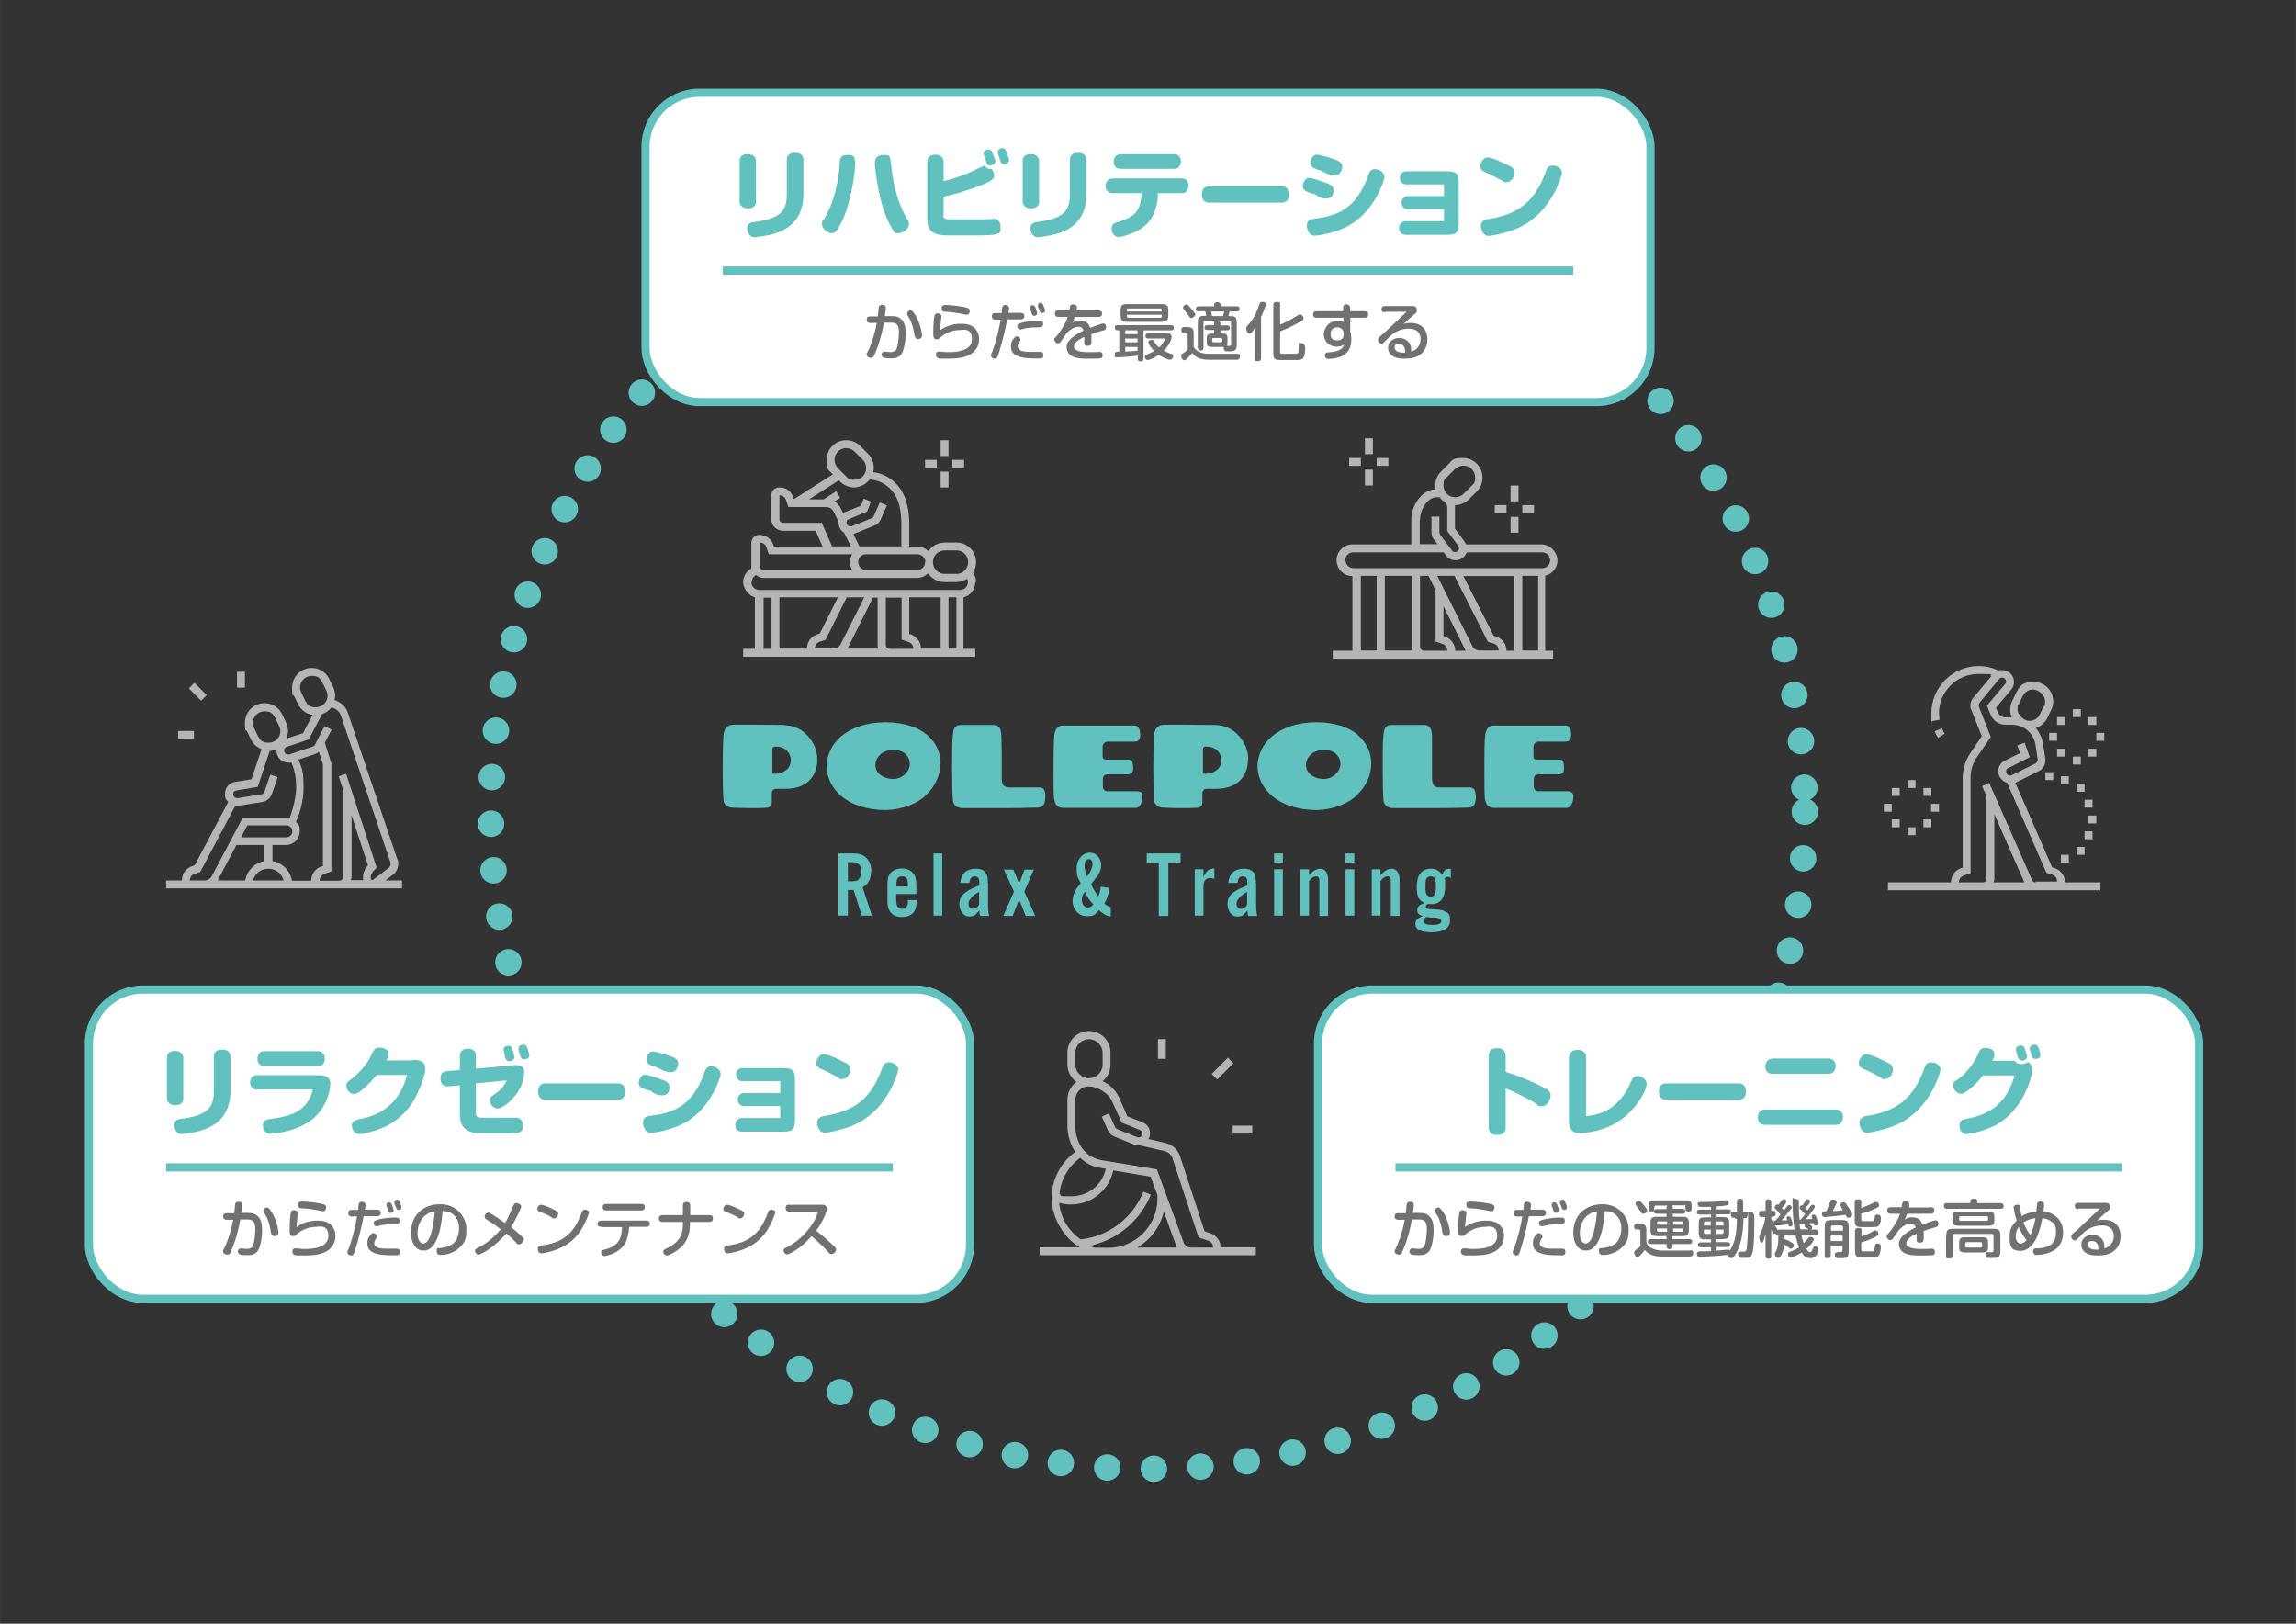 <?xml version="1.0" encoding="UTF-8"?>
<svg id="_レイヤー_1" data-name=" レイヤー 1" xmlns="http://www.w3.org/2000/svg" width="297mm" height="210mm" version="1.1" viewBox="0 0 841.9 595.3">
  <rect x="0" y="0" width="841.9" height="595.3" fill="#333333" stroke="none"/>
  <defs>
    <style>
      .cls-1 {
        fill: #61c1be;
      }

      .cls-1, .cls-2, .cls-3 {
        stroke-width: 0px;
      }

      .cls-2 {
        fill: #b5b5b6;
      }

      .cls-4 {
        fill: #fff;
      }

      .cls-4, .cls-5 {
        stroke-miterlimit: 10;
        stroke-width: 3px;
      }

      .cls-4, .cls-5, .cls-6 {
        stroke: #61c1be;
      }

      .cls-5, .cls-6 {
        fill: none;
      }

      .cls-6 {
        stroke-dasharray: 0 0 0 0 0 0 0 17.1;
        stroke-linecap: round;
        stroke-linejoin: round;
        stroke-width: 9.7px;
      }

      .cls-3 {
        fill: #727171;
      }
    </style>
  </defs>
  <path class="cls-1" d="M287.7,265.8c-3.6,0-6.9-.1-10-.1h-8.6c-2.3,0-3.6,1.3-3.8,3.8s-.3,6.5-.3,11.9.1,9.5.3,12c0,.7.4,1.3.9,1.8s1.2.8,2,.9c2.5.1,4.8.2,6.8.2s3.8,0,5.5-.1c1.7,0,2.5-.8,2.5-2v-3.6c0-.4.2-.7.5-1s.7-.4,1-.4h3.4c3.8,0,6.8-1,8.8-3s3-4.6,3-7.7-1.1-6-3.4-8.6-5.2-3.9-8.7-4h.1ZM288.3,282.2c-1,1-2.4,1.5-4.2,1.5s-.9-.3-.9-.8v-8c0-.8.3-1.2,1-1.2,1.9,0,3.3.5,4.3,1.5s1.5,2.2,1.5,3.5-.5,2.5-1.5,3.5h-.2ZM344.9,280c0-4.1-1.6-7.6-4.9-10.5-1.6-1.4-3.7-2.6-6.3-3.4-2.6-.8-5.6-1.3-9-1.3s-6.5.5-9.3,1.4-5.1,2.2-6.9,3.7-3.1,3.2-4,5.1-1.4,3.9-1.4,5.9.5,4,1.4,5.9,2.3,3.6,4,5.1c1.8,1.5,4.1,2.8,6.9,3.7,2.8.9,6,1.4,9.5,1.4,3.1-.1,6-.7,8.5-1.7,2.6-1,4.7-2.3,6.3-3.9,1.6-1.6,2.9-3.4,3.8-5.4s1.3-4,1.3-6h.1ZM331.8,283.9c-1.2,1.1-2.7,1.7-4.4,1.7s-3.2-.5-4.5-1.4c-1.2-.9-1.9-2.2-1.9-3.7s.6-2.8,1.8-3.9c1.2-1.1,2.8-1.6,4.8-1.6s3.5.5,4.5,1.5,1.5,2.2,1.5,3.6-.6,2.6-1.8,3.8ZM383.3,291.7c0,1.5-.2,2.6-.6,3.3-.4.7-1.1,1.1-2.3,1.1-4.1.1-8.1.2-12.1.2h-15.3c-1,0-1.9-.3-2.5-.8-.7-.5-1-1.2-1.1-2.1-.2-2.5-.3-6.5-.3-11.9s0-9.1.2-11c.1-1.9.4-3.2.8-3.8.4-.6,1.2-.9,2.4-.9h11.6c1.2,0,2,.3,2.4,1,.4.6.6,1.7.7,3.1,0,1.4.1,3.6.1,6.4v8.7c0,1.3.2,2.2.5,2.8.4.6,1.2.9,2.5.9h11c1.3,0,2,1,2,3h0ZM418.3,290.2c.4.3.6,1,.6,2s-.2,1.9-.7,2.8c-.5.8-1.1,1.2-1.7,1.2h-26.8c-.8,0-1.5-.3-2.1-.8s-.9-1.4-1.1-2.6-.2-4.9-.2-11.1.1-10.2.3-12c.2-2.4,1.3-3.7,3.1-3.7h26.3c1.2,0,2.1,1.1,2.1,3.3s-.8,2.6-2.3,2.6h-9.5c-.6,0-1.1.2-1.5.6s-.5.9-.5,1.6v3.1c0,.9.4,1.3,1.2,1.3h7.9c.5,0,.8,0,1.1.1.2,0,.5.3.7.8.2.4.3,1.1.3,2.1s-.2,1.6-.5,1.9-.9.5-1.6.5h-7.1c-.7,0-1.2.2-1.5.5-.3.4-.4.9-.4,1.7v2.1c0,1.2.6,1.9,1.8,1.9h10.8c.5,0,1,.2,1.4.5v-.4ZM457.7,278.4c0-3.1-1.1-6-3.4-8.6s-5.2-3.9-8.7-4c-3.6,0-6.9-.1-10-.1h-8.6c-2.3,0-3.6,1.3-3.8,3.8s-.3,6.5-.3,11.9.1,9.5.3,12c0,.7.4,1.3.9,1.8s1.2.8,2,.9c2.5.1,4.8.2,6.8.2s3.8,0,5.5-.1c1.7,0,2.5-.8,2.5-2v-3.6c0-.4.2-.7.5-1s.7-.4,1-.4h3.4c3.8,0,6.8-1,8.8-3s3-4.6,3-7.7h.1ZM446.2,282.2c-1,1-2.4,1.5-4.2,1.5s-.9-.3-.9-.8v-8c0-.8.3-1.2,1-1.2,1.9,0,3.3.5,4.3,1.5s1.5,2.2,1.5,3.5-.5,2.5-1.5,3.5h-.2ZM498,269.5c-1.6-1.4-3.7-2.6-6.3-3.4-2.6-.8-5.6-1.3-9-1.3s-6.5.5-9.3,1.4-5.1,2.2-6.9,3.7-3.1,3.2-4,5.1-1.4,3.9-1.4,5.9.5,4,1.4,5.9,2.3,3.6,4,5.1c1.8,1.5,4.1,2.8,6.9,3.7,2.8.9,6,1.4,9.5,1.4,3.1-.1,6-.7,8.5-1.7,2.6-1,4.7-2.3,6.3-3.9,1.6-1.6,2.9-3.4,3.8-5.4s1.3-4,1.3-6c0-4.1-1.6-7.6-4.9-10.5h.1ZM489.7,283.9c-1.2,1.1-2.7,1.7-4.4,1.7s-3.2-.5-4.5-1.4c-1.2-.9-1.9-2.2-1.9-3.7s.6-2.8,1.8-3.9c1.2-1.1,2.8-1.6,4.8-1.6s3.5.5,4.5,1.5,1.5,2.2,1.5,3.6-.6,2.6-1.8,3.8ZM541.2,291.7c0,1.5-.2,2.6-.6,3.3-.4.7-1.1,1.1-2.3,1.1-4.1.1-8.1.2-12.1.2h-15.3c-1,0-1.9-.3-2.5-.8-.7-.5-1-1.2-1.1-2.1-.2-2.5-.3-6.5-.3-11.9s0-9.1.2-11c.1-1.9.4-3.2.8-3.8.4-.6,1.2-.9,2.4-.9h11.6c1.2,0,2,.3,2.4,1,.4.6.6,1.7.7,3.1,0,1.4,0,3.6,0,6.4v8.7c0,1.3.2,2.2.5,2.8.4.6,1.2.9,2.5.9h11c1.3,0,2,1,2,3h0ZM576.9,292.2c0,1-.2,1.9-.7,2.8-.5.8-1.1,1.2-1.7,1.2h-26.8c-.8,0-1.5-.3-2.1-.8s-.9-1.4-1.1-2.6c-.2-1.2-.2-4.9-.2-11.1s0-10.2.3-12c.2-2.4,1.3-3.7,3.1-3.7h26.3c1.5,0,2.1,1.1,2.1,3.3s-.8,2.6-2.3,2.6h-9.5c-.6,0-1.1.2-1.5.6s-.5.9-.5,1.6v3.1c0,.9.4,1.3,1.2,1.3h7.9c.5,0,.8,0,1.1.1.2,0,.5.3.7.8s.3,1.1.3,2.1-.2,1.6-.5,1.9-.9.5-1.6.5h-7.1c-.7,0-1.2.2-1.5.5-.3.4-.4.9-.4,1.7v2.1c0,1.2.6,1.9,1.8,1.9h10.8c.5,0,1,.2,1.4.5s.6,1,.6,2v-.4ZM319.5,319.5c0-2.3-.7-4-2.1-5.2-1.1-1-2.4-1.4-4.5-1.4h-5.5v22.8h3.5v-9.4h2.1l3,9.4h3.7l-3.4-10.4c2.1-1.1,3.1-3,3.1-5.9h0ZM314.9,322.4c-.5.5-1.2.7-2.7.7h-1.3v-7h1.3c1.5,0,2.2.2,2.7.7s.9,1.5.9,2.7-.3,2.2-.9,2.8h0ZM332.7,331.8c-.3,1-.9,1.4-1.9,1.4-1.6,0-2.2-.9-2.2-3.9v-1.5h7.4v-2.8c0-2.7-.3-3.9-1.3-5-.9-1-2.3-1.6-4-1.6s-2.9.5-3.9,1.4c-1.1,1-1.4,2.2-1.4,4.9v5.1c0,2.3.3,3.6,1.1,4.6.9,1.2,2.3,1.8,4.3,1.8s3.8-.8,4.6-2.3c.5-.9.6-1.6.7-3.9h-3.2c0,1.2,0,1.5-.1,1.9h-.1ZM328.7,324.1c0-2,.6-2.8,2.1-2.8s2.1.8,2.1,2.8v.9h-4.2v-.9ZM342.3,312.9h3.2v22.8h-3.2v-22.8ZM362.2,323.6c0-2.1-.2-2.9-.9-3.8-.8-.9-1.9-1.3-3.5-1.3-3.4,0-5.4,1.8-5.7,5.2h3.4c.1-1.7.7-2.4,1.9-2.4s1.7.7,1.7,2.4v.9c-2.9,1.2-3.7,1.6-4.5,2.2-2,1.2-2.8,2.6-2.8,4.7s1.3,4.5,3.5,4.5,2.3-.5,3.8-2.2c0,.8.1,1.5.3,2h3.3c-.3-1.3-.4-2.1-.4-4.6v-7.6h0ZM359,331.7c-.6,1-1.4,1.5-2.3,1.5s-1.6-.8-1.6-1.9,1.1-2.8,3.9-4.3v4.7h0ZM375.6,326.9l4,8.9h-3.5l-2.4-6-2.4,6h-3.4l3.9-8.9-3.7-8.1h3.5l2.1,5.2,2-5.2h3.4l-3.5,8.1ZM404.9,331.2c1.1-1.6,1.7-3.6,1.8-5.7l-3.1-.4c-.1,1.6-.4,2.5-.9,3.5-.8-1-2-3-2.6-4.5,1.6-2,1.7-2.2,2.3-2.9.9-1.3,1.4-2.6,1.4-3.9,0-2.7-1.8-4.7-4.2-4.7s-4.8,2.3-4.8,5.7.4,3.3,1.5,5.5c-2.2,2.5-3,4.5-3,6.5,0,3.2,2.3,5.6,5.2,5.6s2.9-.6,4.5-2.2c1.3,1.3,2.9,2.2,4.3,2.3v-3.4c-1-.3-1.9-.8-2.3-1.4h0ZM399.3,315c.9,0,1.3.7,1.3,1.8s-.7,3-2,4.5c-.6-1.4-.9-2.7-.9-4s.6-2.3,1.5-2.3h.1ZM398.8,332.7c-1.1,0-2.1-1.2-2.1-2.7s.3-1.9,1.1-3c.8,1.7,1.9,3.4,3.1,4.6-.7.8-1.4,1.2-2.1,1.2h0ZM420.5,312.9h12.4v3.3h-4.5v19.6h-3.5v-19.6h-4.4v-3.3ZM445.3,318.5v3.7c-.6-.2-1-.3-1.5-.3-.9,0-1.5.3-2,.9-.4.6-.5,1.1-.5,2.7v10.2h-3.2v-17h3.2v2.9c.9-2.3,2.1-3.2,4.1-3.2h-.1ZM460.5,323.6c0-2.1-.2-2.9-.9-3.8-.8-.9-1.9-1.3-3.5-1.3-3.4,0-5.4,1.8-5.7,5.2h3.4c.1-1.7.7-2.4,1.9-2.4s1.7.7,1.7,2.4v.9c-2.9,1.2-3.7,1.6-4.5,2.2-2,1.2-2.8,2.6-2.8,4.7s1.3,4.5,3.5,4.5,2.3-.5,3.8-2.2c0,.8.1,1.5.3,2h3.3c-.3-1.3-.4-2.1-.4-4.6v-7.6h0ZM457.3,331.7c-.6,1-1.4,1.5-2.3,1.5s-1.6-.8-1.6-1.9,1.1-2.8,3.9-4.3v4.7h0ZM467.2,312.9h3.2v3.3h-3.2v-3.3ZM467.2,318.7h3.2v17h-3.2v-17ZM487,322.5v13.3h-3.2v-12.5c0-1.5-.3-2-1.2-2s-1.8.6-2.6,1.7v12.7h-3.2v-17h3.2v2.2c1.5-1.7,2.7-2.4,4.2-2.4s2.8,1.3,2.8,4h0ZM493.4,312.9h3.2v3.3h-3.2v-3.3ZM493.4,318.7h3.2v17h-3.2v-17ZM513.2,322.5v13.3h-3.2v-12.5c0-1.5-.3-2-1.2-2s-1.8.6-2.6,1.7v12.7h-3.2v-17h3.2v2.2c1.5-1.7,2.7-2.4,4.2-2.4s2.8,1.3,2.8,4h0ZM528.8,320.7c-1.1-1.5-2.2-2.2-4.1-2.2-3.4,0-5.2,2.3-5.2,6.5s.9,5,2.8,6.1c-2,.7-2.6,1.3-2.6,2.6s.5,1.6,2,2.2c-1.9.7-2.7,1.5-2.7,2.8,0,2.1,2,3.1,5.9,3.1s6.8-1.3,6.8-4.2-.6-2.6-1.6-3.3c-1-.6-1.8-.8-4-.9-1.9-.1-2.3-.1-2.6-.2-.4-.1-.7-.4-.7-.8s.3-.8.8-1c.5,0,.8.1,1.2.1,3.4,0,5.1-2.3,5.1-6.5s0-1.9-.3-2.8c.4-.5.7-.7,1.3-.7s.7.1,1.1.4v-3.4c-1.7,0-2.6.5-3,2.1h-.2ZM523,336.2c.8.1,1.2.1,1.7.2,1.8,0,2.1,0,2.5.2.9.1,1.3.5,1.3,1.1,0,1-1,1.4-3.3,1.4s-3.1-.4-3.1-1.4.3-1,.9-1.5h0ZM526.5,326c0,1.8-.6,2.7-1.9,2.7s-1.9-.9-1.9-2.7v-1.9c0-1.9.6-2.8,1.9-2.8s1.9.9,1.9,2.8v1.9Z"/>
  <circle class="cls-6" cx="420.9" cy="297.6" r="240.9"/>
  <g>
    <rect class="cls-4" x="236.7" y="34" width="368.5" height="113.4" rx="19.8" ry="19.8"/>
    <g>
      <path class="cls-1" d="M277.2,74c0,1.4-1,2.4-3,2.4s-3-1.3-3-2.4v-15c0-1.9,1.4-2.5,3-2.5s3,.9,3,2.5v15ZM294.6,70.9c0,12.3-8.9,14.8-15.5,15.8-.6,0-1.7.3-2.4.3-1.7,0-2.7-1.7-2.7-3.3s1.2-2.2,2.4-2.3c4.4-.5,8.7-1.6,10.6-4.2.7-1,1.5-2.7,1.5-5.4v-13.2c0-1.8,1.2-2.6,3.1-2.6s3,1,3,2.6v12.4h0Z"/>
      <path class="cls-1" d="M313.3,58.3c.2.4.3.8.3,1.4,0,3.3-1.5,15.3-5.6,22.9-1.3,2.4-1.9,2.9-3.1,2.9s-3.5-1.5-3.5-3.3.3-1.1.8-1.9c3.8-6.3,5.4-14.6,5.7-20.4,0-1.2.1-1.7.6-2.3s1-.8,2.6-.8,2,.5,2.4,1.4h-.2ZM326.6,58.8c.1.9.5,4.9.7,5.7.5,3.4,2,10.3,5.2,15.6.5.8.8,1.2.8,1.9,0,1.8-2,3.5-3.8,3.5s-1.3,0-2.1-1.2c-3.2-5.2-4.8-11.1-6-19-.4-2.4-.6-4.2-.6-5.8s1-2.7,3.3-2.7,2.2.5,2.4,2.1h.1Z"/>
      <path class="cls-1" d="M345.9,78.5c0,1.6.4,1.9,2.4,1.9h10.4c.6,0,1.5,0,2.6,0,1.7,0,2.6-.2,3.2-.2,1.2,0,2.4.9,2.4,3s-.3,2.3-1.7,2.7c-.9.3-3.8.4-5.4.4h-12.6c-5.5,0-7.2-2.2-7.2-5.8v-21.1c0-2,1.3-2.7,3-2.7s3,.9,3,2.7v7c2.2-.5,5.9-1.5,10.5-3.6.7-.3,4-1.9,4.6-2.2.4,1.2,1.5,1.3,1.8,1.3s.5,0,.7,0c.3.4.9,1.3.9,2.4s-.3,1.9-5,3.7c-4.4,1.7-8.9,3.1-13.5,4.1v6.5h0ZM361.8,59.8c-.2-.5-.6-1.8-.8-2.3-.2-.4-.3-.9-.3-1.2,0-1,.9-1.5,1.7-1.5s1.1.4,1.4,1,1.2,2.8,1.2,3.3c0,.9-.9,1.5-1.9,1.5s-1.1-.3-1.3-.9h0ZM366.9,59.2c-.1-.4-.9-2.6-1-3v-.5c0-.8.7-1.4,1.6-1.4s1.3.5,1.5,1.2c.3.7,1,2.6,1,3.2,0,.9-.8,1.5-1.7,1.5s-1.1-.4-1.3-.9h-.1Z"/>
      <path class="cls-1" d="M381,74c0,1.4-1,2.4-3,2.4s-3-1.3-3-2.4v-15c0-1.9,1.4-2.5,3-2.5s3,.9,3,2.5v15ZM398.4,70.9c0,12.3-8.9,14.8-15.5,15.8-.6,0-1.7.3-2.4.3-1.7,0-2.7-1.7-2.7-3.3s1.2-2.2,2.4-2.3c4.4-.5,8.7-1.6,10.6-4.2.7-1,1.5-2.7,1.5-5.4v-13.2c0-1.8,1.2-2.6,3.1-2.6s3,1,3,2.6v12.4h0Z"/>
      <path class="cls-1" d="M424.6,71.5c-.3,5.3-2.1,9.9-6.6,12.6-3.2,1.9-6.9,2.8-7.8,2.8-1.8,0-2.6-1.8-2.6-3,0-1.9,1.5-2.3,2-2.4,3.3-.9,6.7-2.3,8-5.5.8-1.9.9-3.9,1-5.2h-10.7c-1.5,0-2.5-1-2.5-2.6s1-2.8,2.5-2.8h25.6c1.4,0,2.3,1.2,2.3,2.6s-.6,2.8-2.3,2.8h-9v.6h.1ZM430.6,56.5c1.5,0,2.4,1.1,2.4,2.6s-.8,2.8-2.4,2.8h-19.5c-1.7,0-2.7-.9-2.7-2.6s.9-2.8,2.7-2.8h19.5Z"/>
      <path class="cls-1" d="M469.9,68.3c1.9,0,2.7,1.1,2.7,3s-.8,3-2.7,3h-26.5c-1.9,0-2.7-1.2-2.7-3s.8-3,2.7-3h26.5Z"/>
      <path class="cls-1" d="M481.6,71.1c-.4,0-2.3-.8-2.7-1-.8-.4-1.2-1-1.2-1.9s.8-3,2.3-3,7.2,2.2,7.4,2.3c.4.2,1.6.8,1.6,2.2s-.3,3.1-2.8,3.1-3.4-1.4-4.5-1.8h0ZM507.7,64.8c0,.8-2.6,9.6-9.4,15.3-2.7,2.3-6.3,4.5-13.1,5.9-.9.2-2.4.4-3.3.4-2,0-2.7-2.4-2.7-3.7,0-2.2,1.4-2.3,3.4-2.6,9.5-1.2,14.8-5,18.7-14.6.1-.3.6-2,.9-2.4.5-.8,1.2-1.1,2.1-1.1s3.3.8,3.3,2.8h.1ZM484.3,62.5c-.4,0-2.1-.6-2.5-.9-.8-.4-1.3-1.1-1.3-2.1s.8-2.8,2.4-2.8,7.1,1.9,7.6,2.2c1.7.7,1.7,1.9,1.7,2.2,0,.5-.4,3.2-2.8,3.2s-4.2-1.5-5.1-1.8h0Z"/>
      <path class="cls-1" d="M529.5,76.7h-13.3c-1.4,0-2.3-1.2-2.3-2.4s1.1-2.4,2.3-2.4h13.3v-4.3h-13.8c-1.4,0-2.4-1-2.4-2.4s.9-2.4,2.4-2.4h14.6c3.9,0,4.6.8,4.6,4.6v14.1c0,3.9-.8,4.6-4.6,4.6h-14.9c-1.5,0-2.4-1.1-2.4-2.5s1.1-2.5,2.4-2.5h14.1v-4.5h0Z"/>
      <path class="cls-1" d="M553.4,60.8c.9.4,1.9,1,1.9,2.5s-1,3.5-3,3.5-.6,0-1.2-.4c-3.1-1.7-4.2-2.3-6.8-3.4-1.1-.5-1.5-1.2-1.5-2.1s1-3.2,2.7-3.2,6.3,2.3,7.9,3.1h0ZM572.7,63.5c0,.9-1.4,4.8-3,7.6-5.8,10.6-14.1,13.1-17.6,14.1-3.2.9-5.5,1.3-6.3,1.3-2.1,0-2.8-2.7-2.8-3.8s1-2.1,2.3-2.3c10.5-1.6,17.2-5.6,21.5-17.4.4-1.2.8-2.3,2.6-2.3s3.4,1.1,3.4,3v-.2Z"/>
    </g>
    <g>
      <path class="cls-3" d="M326.9,115.9c1.7,0,2.7.3,3.7,1.3,1.1,1,1.5,2.8,1.5,5.2s-.6,6.2-1.7,7.6c-.9,1-2,1.4-3.6,1.4s-2.4-.1-2.9-.3c-.4-.2-.7-.6-.7-1.1s.5-1.1,1.1-1.1,1.9.2,2.2.2c1.1,0,1.9-.4,2.2-1.1.6-1.3.9-4.5.9-6.1,0-2.3-.5-3.6-2.7-3.6h-2.8c-1,5.9-2.7,10.2-3.7,12.3-.2.4-.6.6-1,.6-.6,0-1.6-.3-1.6-1.2s.1-.5.2-.7c1.2-2.3,2.6-6.1,3.5-10.9h-2.5c-.7,0-1.2-.4-1.2-1.2s.4-1.2,1.2-1.2h2.9c0-.5.3-2.8.3-3.2,0-.6.5-1,1.2-1,1,0,1.4.4,1.4,1.1s-.1,1.5-.4,3h2.5ZM335.3,115c2,2.8,2.8,7.1,2.8,8s-.7,1.3-1.5,1.3-1.1-.7-1.3-1.4c-.3-2.2-.7-3.6-1.4-5.3-.2-.4-.6-1.1-1.1-2-.1-.2-.2-.4-.2-.6,0-.8.9-1.2,1.3-1.2s.7.2,1.4,1.2h0Z"/>
      <path class="cls-3" d="M352.3,118.7c1.8,0,3.8.3,5.1,1.6,1,1,1.6,2.4,1.6,4,0,2.9-1.5,4.6-3.3,5.7-1.9,1.1-4.6,1.5-8,1.5s-3.5,0-3.9-.3c-.4-.2-.6-.6-.6-1.1,0-1,.5-1.2,1.1-1.2s2,.1,2.4.2h1.3c2.7,0,8.4-.4,8.4-4.8s-3.7-3.3-4.4-3.3c-3.8,0-6.4,1.9-7.6,3.1-.2.2-.6.3-.9.3-.7,0-1-.3-1.1-.6-.1-.2-.2-.6-.2-1.4,0-3.7.3-6.4.5-6.8.2-.6.7-.7,1.1-.7.7,0,1.4.3,1.4,1.1s-.2,1.3-.2,1.6c-.1,1.1-.3,3.1-.3,3.5,1.7-1.4,4.7-2.4,7.7-2.4h-.1ZM346,111.8c.2,0,.5,0,.6,0,1.8,0,6.5.5,8.2,1.1.6.2.8.6.8,1.1s-.3,1.4-1.1,1.4-1.8-.4-2.1-.4c-2.2-.4-3.6-.6-5.7-.7-.9,0-1.4-.2-1.4-1.3s.2-.8.6-1h.1Z"/>
      <path class="cls-3" d="M374.3,114.7c.8,0,1.3.4,1.3,1.2s-.5,1.2-1.3,1.2h-5c-.3,2.1-1.8,8.6-3.2,12.8-.4,1.1-.6,1.6-1.3,1.6s-1.4-.4-1.4-1.1,0-.5.5-1.6c1.6-4.3,2.5-8.6,3-11.6h-2.1c-.6,0-1.1-.4-1.1-1.2s.3-1.2,1.1-1.2h2.5c0-.7.2-2,.2-2.1.1-.6.6-.9,1.1-.9.8,0,1.4.4,1.4,1.1s-.2,1.4-.2,1.8h4.6-.1ZM374.2,124.5c0,.3-.1.5-.6,1.2-.3.4-.4,1.1-.4,1.3,0,2,3.1,2,4.6,2h3.8c.7,0,1,.5,1,1.2s-.2,1.1-.8,1.2c-.4.1-1.2,0-3.3,0s-4.2-.3-5.5-.9c-1.4-.6-2.3-1.7-2.3-3.4s.2-1.9,1.1-3.1c.3-.3.5-.6.9-.7.6,0,1.4.4,1.4,1.1h0ZM382.5,118.8c0,.9-.6,1.2-1.2,1.2-1.5,0-4.2,0-6.2.6-.7.2-.8.2-1,.2-.6,0-1.1-.5-1.1-1.2s.6-1,1.4-1.2c2.3-.7,5.4-.8,6.4-.8s1.7,0,1.7,1.2h0ZM379.7,112.9c.2.4.6,1.5.6,1.9,0,.9-.8,1-1.1,1s-.7-.2-.8-.6c-.1-.3-.6-1.7-.7-2v-.4c0-.6.4-.9,1-.9s.9.7,1.1,1.1h-.1ZM382.6,112.1c.2.4.6,1.3.6,1.7,0,.7-.6,1-1,1s-.7-.2-.9-.6c-.1-.3-.6-1.6-.7-1.8v-.5c0-.7.7-.9.9-.9.6,0,.9.4,1.1,1h0Z"/>
      <path class="cls-3" d="M402.3,113.8c.9,0,1.8,0,1.8,1.2s-.9,1.2-1.8,1.2h-8.2c-.4,1.3-.6,1.7-.9,2.2.7-.5,1.3-.9,2.8-.9,2.4,0,3.2,1.2,3.7,2.7.9-.3,4-1.6,4.9-1.6s1,1.1,1,1.4c0,.6-.3.9-.9,1.1-2.1.6-3.2.9-4.5,1.4v2.5c0,.8,0,1.8-1.3,1.8s-1.3-.5-1.3-1.3v-2c-2.2,1.1-3.8,2.1-3.8,3.6s2.6,2,4.9,2h3c.2,0,1.3-.1,1.5-.1.5,0,1.1.2,1.1,1.2s-.3,1.1-.9,1.2c-.8.1-3.5.1-5.1.1-3,0-4.8-.5-5.8-1.3s-1.4-1.9-1.4-2.9c0-2.1,1.8-3.9,6.2-6.1-.3-.7-.6-1.4-1.8-1.4-2.1,0-3.9,1.8-4.5,2.5-.3.5-1.7,2.5-2,2.9-.4.5-.6.7-1.1.7s-1.3-.7-1.3-1.4.2-.6.5-.9c2.7-3.1,4-6.1,4.4-7.4h-2.9c-.9,0-1.8,0-1.8-1.2s.9-1.2,1.8-1.2h3.5c0-.3.3-1.4.3-1.6.2-.4.5-.6,1.1-.6s1.4.3,1.4,1.1-.1.9-.2,1.1h7.6,0Z"/>
      <path class="cls-3" d="M417.1,130.4c-1.1.2-5.9.6-7.3.6s-1-.2-1-1.1,0-.6.4-.8.6-.2,1.2-.2v-7.8c-1,0-1.6,0-1.6-1s.7-.9,1.4-.9h18.8c.8,0,1.4,0,1.4,1s-.7.9-1.4.9h-9.7v10c0,.9,0,1.4-1.1,1.4s-1-.7-1-1.4v-.7h0ZM413.3,118c-2.2,0-2.4-.9-2.4-2.7v-1.4c0-2.3.9-2.4,2.7-2.4h12.4c2.3,0,2.4.9,2.4,2.7v1.4c0,2.2-.9,2.4-2.7,2.4h-12.5.1ZM412.6,121.1v1.4h4.5v-1.4h-4.5ZM412.6,124.1v1.4h4.5v-1.4h-4.5ZM417.1,127.2h-4.5v1.7c1.5-.1,3-.2,4.5-.3v-1.3h0ZM426,113.7c0-.3-.1-.6-.6-.6h-11.6c-.3,0-.6,0-.6.6v.5h12.8v-.5h0ZM426,115.4h-12.8v.5c0,.5.3.6.6.6h11.6c.5,0,.6-.3.6-.6v-.5h0ZM427.6,122.3c.6,0,.9,0,1.2,0,.5.2.8.6.8,1.2,0,1.1-1,3.2-2.9,5.1,1.3.6,2.3,1,2.6,1.1.6.2.9.3.9.8s-.4,1.4-1.2,1.4-2.7-.9-4.1-1.8c-1.6,1.1-3.5,1.9-4,1.9-.8,0-1.1-.7-1.1-1.2s.3-.7.8-.9c1-.4,1.6-.6,2.6-1.2-1-1-2.1-2.5-2.1-3.2s.6-.9,1.2-.9.7.3.8.5c.5.8,1,1.5,1.9,2.3,1.6-1.4,2.1-2.9,2.1-3,0-.3-.3-.3-.4-.3h-5.7c-.6,0-1-.3-1-.9s.4-1,1-1h6.7,0Z"/>
      <path class="cls-3" d="M437.6,126.7c.2.9.8,1.6,1.7,2.1,1.2.7,2.4.9,4.2.9h9.8c1,0,1.4,0,1.4.8s-.3,1.1-.5,1.3c-.2.1-.6.1-1.1.1h-9.6c-3.7,0-5.1-.9-6.3-2.5-2.4,2.7-2.6,2.7-2.9,2.7-.7,0-1.2-1-1.2-1.7s.2-.6.6-.8c.3-.2,1.2-.8,1.8-1.3v-5.5c0-.5-.3-.6-.6-.6h-.4c-.7,0-1.3,0-1.3-1.2s.6-1.1,1.4-1.1h.7c2.2,0,2.4.9,2.4,2.7v4.2h-.1ZM435,111.6c.4,0,.6.2,1.4,1.1.6.7,1.9,2.1,1.9,2.6s-.9,1.3-1.4,1.3-.6-.2-.8-.5c-.6-.9-1.2-1.7-1.8-2.4-.3-.3-.5-.6-.5-1s.6-1.1,1.3-1.1h-.1ZM439.9,114.2c-.7,0-1.4,0-1.4-.9s.6-1,1.4-1h5.3c0-.9,0-1.5,1.1-1.5s1.3.5,1.3,1.5h5.5c.7,0,1.4,0,1.4.9s-.6,1-1.4,1h-2.2c-.1.5-.4,1.3-.5,1.7h.4c1.8,0,2.7,0,2.7,2.4v8.3c0,1.8-1,2.2-2.2,2.2h-1c-.7,0-.9,0-1.2-.2-.3-.3-.4-.8-.4-1.1v-.3h-4c-1.3,0-2.2,0-2.2-1.7v-1c0-1.3,0-2.2,1.9-2.2h.8v-1.3h-2.1c-.7,0-1.4,0-1.4-.9s.7-.9,1.4-.9h2.1v-.8c0-.4.2-.7.6-.8h-3.9c-.3,0-.6,0-.6.6v8.9c0,.8,0,1.4-1,1.4s-1.1-.6-1.1-1.4v-8.6c0-1.8.1-2.7,2.4-2.7h.7c0-.5-.3-1.4-.4-1.7h-2.1.1ZM444.1,114.2c.1.6.2.7.3,1.7h4.1c0-.3.3-1.3.4-1.7h-4.8ZM445.1,123.9c-.3,0-.6,0-.6.5v.6c0,.3.2.5.6.5h2.5c.3,0,.6,0,.6-.5v-.6c0-.2-.2-.5-.6-.5h-2.5ZM447.5,121v1.3h.9c1.7,0,1.7.9,1.7,2.2v1c0,.7-.1,1-.3,1.3h1.1c.4,0,.5-.2.5-.5v-7.9c0-.5-.3-.6-.6-.6h-3.9c.4,0,.6.3.6.8v.7h2.1c.7,0,1.4,0,1.4.9s-.7.9-1.4.9h-2.1Z"/>
      <path class="cls-3" d="M460,120.5c-.9,1.3-1.3,1.8-1.9,1.8s-1.1-.9-1.1-1.8.1-.7.7-1.4c2-2.2,3.2-4.8,3.9-7,.3-1,.5-1.4,1.3-1.4s1.2.2,1.2.8-.4,2-1.7,4.7v14.7c0,1,0,1.5-1.3,1.5s-1.1-.4-1.1-1.5v-10.6.2ZM469.5,119c2.1-.9,4.1-1.9,6-3.2.4-.3.8-.5,1.2-.5.8,0,1.3.9,1.3,1.4s-.4.8-.9,1.1c-.6.3-3.6,2.1-7.7,3.7v7.6c0,.5.3.6.6.6h5.2c.8,0,1-.2,1-2.4s0-1.5,1-1.5,1.4,1.1,1.4,1.7-.1,2.3-.4,3.1c-.3,1.1-1.3,1.4-2.4,1.4h-6.5c-2.4,0-2.4-1-2.4-3.1v-16.7c0-1,0-1.5,1.4-1.5s1.1.6,1.1,1.5v6.7h0Z"/>
      <path class="cls-3" d="M492.5,112.9c0-.5.1-1.3,1.2-1.3s1.4.8,1.4,1.8v.7h4.8c1,0,1.8,0,1.8,1.2s-.8,1.2-1.8,1.2h-4.8v4.9c.2.6.4,1.7.4,2.9,0,2.8-.9,5.8-4.9,6.8-1.4.4-3,.5-3.6.5s-1.2-.5-1.2-1.3.6-1.1,1.1-1.1c5-.3,5.6-1.8,6-3-.4.4-1.1.9-2.6.9-4,0-4.9-3.1-4.9-4.6s1.4-4.8,4.9-4.8,1.7.2,2.3.6v-1.8h-9.3c-.9,0-1.8,0-1.8-1.2s.9-1.2,1.8-1.2h9.2v-1.2h0ZM492.7,122.2c0-1.4-1.2-2.2-2.3-2.2s-2.5.6-2.5,2.4.9,2.4,2.4,2.4,2.4-.7,2.4-2.2v-.4Z"/>
      <path class="cls-3" d="M507.9,114.5c-.9,0-1.3-.4-1.3-1.1,0-1.2.8-1.2,1.8-1.2h9.3c.7,0,1.8,0,1.8,1.4s-.3,1.1-1.1,1.8c-.3.3-1.5,1.4-1.8,1.6-.3.3-.5.5-2,1.9.6-.3,1.1-.5,2.6-.5,5.8,0,6.2,4.7,6.2,6,0,2.4-1,4.5-2.8,5.7-1.4,1-3.2,1.4-5.5,1.4s-3.2-.3-4.2-.8c-.9-.5-1.9-1.5-1.9-3.2,0-2.6,2.4-3.6,4.1-3.6s3.4,1,4,2.5c.4.9.4,1.9.3,2.5.9-.2,1.8-.6,2.6-1.7.6-.8.9-1.8.9-2.8,0-2.9-2-3.9-4.3-3.9-4.3,0-6.6,2.4-8.3,4.2-1.1,1.2-1.3,1.3-1.7,1.3-.7,0-1.3-.7-1.3-1.4s.1-.7,2.2-2.5c.3-.3,7.8-7.3,8.3-7.8h-7.9v.2ZM515.2,128.6c0-1.2-.6-2.5-2.2-2.5s-1.6.6-1.6,1.4.7,1.3,1.3,1.5c.5.2,1.1.3,2.5.3v-.6h0Z"/>
    </g>
    <line class="cls-5" x1="265" y1="99.2" x2="576.9" y2="99.2"/>
  </g>
  <g>
    <rect class="cls-2" x="344.9" y="161.4" width="2.9" height="5.8"/>
    <rect class="cls-2" x="344.9" y="172.9" width="2.9" height="5.8"/>
    <rect class="cls-2" x="349.2" y="168.6" width="4.3" height="2.9"/>
    <rect class="cls-2" x="339.2" y="168.6" width="4.3" height="2.9"/>
    <path class="cls-2" d="M357.9,213.3c0-1.2-.4-2.4-1.1-3.4.7-1.1,1.1-2.4,1.1-3.8,0-4-3.2-7.2-7.2-7.2h-4.3c-2.5,0-4.7,1.3-6,3.2-1-1.1-2.5-1.7-4.1-1.7h-2.9v-8.4c0-2.2-.2-4.4-.7-6.6-1.3-6.7-6.3-11.5-12.5-12.3.1-.5.2-1,.2-1.6,0-1.9-.7-3.7-2.1-5.1l-2.9-2.9c-1.4-1.4-3.2-2.1-5.1-2.1-4,0-7.2,3.2-7.2,7.2s.8,3.7,2.1,5.1l.2.2-14.3,9.1-.2-.6c-.8-2.3-2.7-3.8-5.2-3.7-1.6,0-2.9,1.3-2.9,2.9v8.7c0,2.4,1.9,4.3,4.3,4.3h12l2.5,5.8h-17.8l-.2-.6c-.8-2.3-2.8-3.7-5.2-3.7h0c-1.6,0-2.9,1.3-2.9,2.9v9.4c-1.8,1-3,2.9-3,5s1.8,4.9,4.3,5.6v18.9h-4.3v2.9h85.1v-2.9h-4.3v-18.9c2.5-.6,4.3-2.9,4.3-5.6h.3ZM346.4,201.8h4.3c2.4,0,4.3,1.9,4.3,4.3s-1.9,4.3-4.3,4.3h-4.3c-2.4,0-4.3-1.9-4.3-4.3s1.9-4.3,4.3-4.3ZM339.2,206.1c0,1.6-1.3,2.9-2.9,2.9h-18.6c-1.5,0-3-1.1-3-2.9s1.3-2.9,2.9-2.9h18.8c1.6,0,2.9,1.3,2.9,2.9h0ZM310.3,164.3c1.2,0,2.2.5,3.1,1.3l2.9,2.9c.8.8,1.3,1.9,1.3,3.1,0,2.4-1.9,4.3-4.3,4.3s-2.2-.5-3.1-1.3l-2.9-2.9c-.8-.8-1.3-1.9-1.3-3.1,0-2.4,1.9-4.3,4.3-4.3ZM308.1,176.6c1.4,1.4,3.2,2.1,5.1,2.1s4.4-1.1,5.7-2.9c5.4.3,9.8,4.3,11,10.1.4,2,.6,4,.6,6v8.4h-15.4l-2.2-4.5c.2,0,.3,0,.5-.2l7.2-2.9c1.1-.4,2-1.3,2.4-2.4l2.2-5-2.6-1.1-2.2,5c-.1.4-.4.7-.8.8l-7.2,2.9c-1,.4-2-.4-2-1.3s.4-1.1.9-1.3l6.6-2.7,1.5-3.7-2.7-1.1-1,2.6-5.5,2.2c-.4.1-.7.3-1,.6l-1-2c-.5-1-1.3-1.8-2.2-2.4l2.1-1.3-1.5-2.4-4.6,3h-5.4l11-7,.6.6h-.1ZM301.1,191.7h-13.9c-.8,0-1.4-.6-1.4-1.4v-8.7h0c1.1,0,2.1.7,2.4,1.7l.9,2.6h13.9c1.1,0,2.1.6,2.6,1.6l1.9,3.8v.4c0,1.5.8,2.9,2,3.6l2.5,5h-6.9l-3.8-8.7h-.2ZM278.6,198.9h0c1.1,0,2.1.7,2.4,1.7l.9,2.6h30.6c-.5.8-.8,1.8-.8,2.9s.3,2,.8,2.9h-32.5c-.8,0-1.4-.6-1.4-1.4v-8.7ZM275.7,213.3c0-1.1.6-2,1.5-2.5.8.7,1.8,1.1,2.8,1.1h56.2c1.6,0,3.1-.7,4.1-1.7,1.3,1.9,3.5,3.2,6,3.2h4.3c1.5,0,2.9-.5,4-1.2.2.4.3.8.3,1.2,0,1.6-1.3,2.9-2.9,2.9h-73.6c-1.6,0-2.9-1.3-2.9-2.9h.2ZM334,232.6l-.6-.2v-13.4h11.5v18.8h-7.2c0-2.4-1.5-4.4-3.7-5.2h0ZM307.2,219.1l-6.6,13.2-1,.3c-2.3.8-3.7,2.8-3.7,5.2h-10.1v-18.8h21.5,0ZM298.8,237.8c0-1.1.7-2.1,1.7-2.5l2.2-.7,7.8-15.6h6.4l-8.6,17.1c-.5,1-1.5,1.6-2.6,1.6h-7,.1ZM310.9,237.5l9.2-18.4h1.7v17.3c0,.5,0,1,.3,1.4h-11.3c0-.1.1-.2.2-.3h-.1ZM280,219.1h2.9v18.8h-2.9v-18.8ZM326.2,237.8c-.8,0-1.4-.6-1.4-1.4v-17.3h5.8v15.4l2.6.9c1.1.4,1.7,1.3,1.7,2.5h-8.7ZM347.8,237.8v-18.8h2.9v18.8h-2.9Z"/>
  </g>
  <g>
    <rect class="cls-2" x="500.5" y="160.7" width="2.9" height="5.8"/>
    <rect class="cls-2" x="500.5" y="172.2" width="2.9" height="5.8"/>
    <rect class="cls-2" x="504.8" y="167.9" width="4.3" height="2.9"/>
    <rect class="cls-2" x="494.7" y="167.9" width="4.3" height="2.9"/>
    <rect class="cls-2" x="553.9" y="178" width="2.9" height="5.8"/>
    <rect class="cls-2" x="553.9" y="189.5" width="2.9" height="5.8"/>
    <rect class="cls-2" x="558.2" y="185.2" width="4.3" height="2.9"/>
    <rect class="cls-2" x="548.1" y="185.2" width="4.3" height="2.9"/>
    <path class="cls-2" d="M566.8,211c2.5-.6,4.3-2.9,4.3-5.6s-2.6-5.8-5.8-5.8h-27.7c-.2-.4-.4-.8-.7-1.2l-3.4-4.6v-8.6h0c1.9,0,3.7-.8,5.1-2.1l2.9-2.9c1.4-1.4,2.1-3.2,2.1-5.1,0-4-3.2-7.2-7.2-7.2s-3.7.8-5.1,2.1l-2.9,2.9c-1.4,1.4-2.1,3.2-2.1,5.1s0,1,0,1.4c-5.1.2-8.8,6-8.8,11.2v9h-21.6c-3.2,0-5.8,2.6-5.8,5.8s2.6,5.8,5.8,5.8v27.4h-7.2v2.9h80.8v-2.9h-2.9v-27.6h.1ZM548.7,233.4l-1-.3-11.1-21.9h18.7v27.4h-2.9c0-2.4-1.5-4.4-3.7-5.2ZM558.2,211.1h5.8v27.4h-5.8v-27.4ZM530.6,174.9l2.9-2.9c.8-.8,1.9-1.3,3.1-1.3,2.4,0,4.3,1.9,4.3,4.3s-.4,2.2-1.3,3.1l-2.9,2.9c-.8.8-1.9,1.3-3.1,1.3-2.4,0-4.3-1.9-4.3-4.3s.4-2.2,1.3-3.1ZM520.7,190.6c0-3.8,2.7-8.3,6.1-8.3s.8,0,1.2.2c.6.8,1.4,1.4,2.2,1.8.3.6.5,1.2.5,1.9v8.5l4,5.4c0,.2.3.5.3.9,0,.8-.6,1.4-1.4,1.4s-.8-.2-1.1-.5l-4.4-5.8c0-.2-.3-.5-.3-.9v-5.8h-2.9v5.8c0,1,.3,1.9.9,2.6l1.3,1.7h-6.5v-9h.1ZM493.3,205.4c0-1.6,1.3-2.9,2.9-2.9h33.2l.9,1.3c.8,1,2.1,1.6,3.4,1.6,1.9,0,3.5-1.2,4.1-2.9h27.7c1.6,0,2.9,1.3,2.9,2.9s-1.3,2.9-2.9,2.9h-69.2c-1.6,0-2.9-1.3-2.9-2.9h-.1ZM529.9,233.4l-.6-.2v-11l8,16.1c0,.1,0,.2.2.3h-3.9c0-2.4-1.5-4.4-3.7-5.2h0ZM517.8,211.1v26c0,.5,0,1,.3,1.4h-10.3v-27.4h10.1,0ZM499,211.1h5.8v27.4h-5.8v-27.4ZM522.1,238.5c-.8,0-1.4-.6-1.4-1.4v-26h3.1l2.6,5.3v18.8l2.6.9c1.1.4,1.7,1.3,1.7,2.5h-8.7.1ZM542.5,238.5c-1.1,0-2.1-.6-2.6-1.6l-12.9-25.8h6.3l12.3,24.2,2.2.7c1.1.4,1.7,1.3,1.7,2.5h-7Z"/>
  </g>
  <g>
    <path class="cls-2" d="M447.6,457.4c0-2.4-1.5-4.4-3.7-5.2l-2.2-.8-9-27.5c-.8-2.4-2.8-4.2-5.2-4.8l-6.4-1.5c.4-.6.6-1.4.6-2.1,0-1.8-1.1-3.4-2.7-4l-5.6-2.2-3-6.8c-1.2-2.7-3.4-4.9-6.1-6.1,1.8-1.5,2.9-3.7,2.9-6.2v-4.3c0-4.4-3.6-7.9-7.9-7.9s-7.9,3.6-7.9,7.9v4.3c0,2.7,1.3,5,3.3,6.5-2,1.4-3.3,3.8-3.3,6.5v9.4c0,3.7,1.1,7.1,2.9,9.7-5.4,3.9-8.7,10.3-8.7,17s4.2,14.4,10.3,18h-14.7v2.9h79.3v-2.9h-13,.1ZM394.3,386c0-2.8,2.3-5,5-5s5,2.3,5,5v4.3c0,2.8-2.3,5-5,5s-5-2.3-5-5v-4.3ZM396.2,424.6c2,1.9,4.5,3.2,7.4,3.6l1.9.3c-1.3,5.9-6.5,10.1-12.7,10.1s-2.8-.3-4.3-.8c.4-5.3,3.3-10.2,7.6-13.3h.1ZM400.7,456.5c9.5-2.4,17.4-9.1,21.3-18.5l-2.7-1.1c-4.1,9.8-12.7,16.3-23,17.5-4.4-3-7.4-7.8-7.9-13.4,1.4.4,2.9.6,4.3.6,7.6,0,14-5.3,15.5-12.5l13.7,2.3,2.5,6.7v1.4c0,9.9-8.1,18-18,18s-4-.3-5.8-1h.1ZM426.8,444.4l4.4,12.1c.1.3.3.6.4.9h-14.6c4.8-2.8,8.4-7.5,9.7-13h.1ZM436.7,457.4c-1.2,0-2.3-.8-2.7-1.9l-9.8-26.8-20.1-3.3c-6-1-9.8-6-9.8-12.7v-9.4c0-2.8,2.2-5,4.9-5s7.1,2.1,8.6,5.5l3.5,7.8,6.7,2.7c.6.2.9.7.9,1.3,0,1-1,1.7-2,1.3l-7.2-2.9c-.3-.1-.6-.4-.8-.7l-2.3-5.1-2.6,1.2,2.3,5.1c.5,1,1.3,1.8,2.3,2.2l7.2,2.9c.5.2,1.1.3,1.6.3s.3,0,.4,0l9.1,2.1c1.5.3,2.7,1.4,3.1,2.9l9.5,28.8,3.6,1.2c1.1.4,1.8,1.3,1.7,2.5h-8.1Z"/>
    <rect class="cls-2" x="444.1" y="390.4" width="8.4" height="2.9" transform="translate(-145.8 431.7) rotate(-45)"/>
    <rect class="cls-2" x="452" y="412.7" width="7.2" height="2.9"/>
    <rect class="cls-2" x="424.6" y="381" width="2.9" height="7.2"/>
  </g>
  <g>
    <rect class="cls-4" x="32.6" y="362.8" width="323.1" height="113.4" rx="19.8" ry="19.8"/>
    <g>
      <path class="cls-1" d="M67.2,402.8c0,1.4-1,2.4-3,2.4s-3-1.3-3-2.4v-15c0-1.9,1.4-2.5,3-2.5s3,.9,3,2.5v15ZM84.5,399.7c0,12.3-8.9,14.8-15.5,15.8-.6.1-1.7.3-2.4.3-1.7,0-2.7-1.7-2.7-3.3s1.2-2.2,2.4-2.3c4.4-.5,8.7-1.6,10.6-4.2.7-1,1.5-2.7,1.5-5.4v-13.2c0-1.8,1.2-2.6,3.1-2.6s3,1,3,2.6v12.4h0Z"/>
      <path class="cls-1" d="M94.1,399.5c-1.7,0-2.4-1.5-2.4-2.7s.8-2.6,2.4-2.6h22.4c2.2,0,4.6.2,4.6,3.1s-1.7,11.3-10.3,15.4c-4.9,2.4-10.8,3-11.8,3-2,0-2.6-2-2.6-3.1s.6-2.1,2.3-2.3c7.2-.9,14-2.4,16-10.9h-20.6ZM116.8,385.4c1.3,0,2.3,1.1,2.3,2.6s-.7,2.8-2.3,2.8h-20c-1.7,0-2.4-1.2-2.4-2.6s.7-2.8,2.4-2.8h20Z"/>
      <path class="cls-1" d="M151.3,388.6c2.1,0,4.6.2,4.6,3.1s-1.9,7.2-3.5,10.5c-3,5.9-7.9,9.5-11.9,11.2-3.8,1.6-7.9,2.4-8.6,2.4-2.1,0-2.9-1.9-2.9-3.2s1-2,3.2-2.4c13.4-2.4,16.2-13,17-16.1h-11.1c-.8,1-2.8,3.4-5.2,5.4-2,1.6-2.6,1.6-3.1,1.6-1.8,0-2.8-1.7-2.8-3s.3-1.3,1.1-1.9c3.1-2.4,6.2-5.2,8.6-10.5.4-.9,1.1-1.6,2.4-1.6,1.9,0,3.4.9,3.4,2.3s-.5,1.7-.9,2.4h9.6v-.2Z"/>
      <path class="cls-1" d="M174.4,407.3c0,1.9,0,2.5,3.2,2.5h11.6c1.7,0,2.5,1.2,2.5,2.8s0,2.2-1.8,2.7c-.6.1-3.1.2-3.7.2h-9.8c-7.6,0-7.8-4.6-7.8-7.4v-10.2l-2.9.3c-.6,0-1.4.1-1.7.1-1.8,0-2.5-1.3-2.5-2.9,0-2.7,1.9-2.7,3.7-2.8l3.4-.3v-5.2c0-1.5,1-2.6,2.8-2.6s3.1.6,3.1,2.6v4.7l13.6-1.2c.5,0,1.3-.1,1.6-.1,1.6,0,2.5,1,2.5,2.4s0,4.9-3.8,9.4c-1.8,2.1-4.5,4.1-5.8,4.1-2,0-3-1.9-3-3s.7-1.5,1.4-2c3.1-2.1,4.1-3.7,4.8-5.3l-11.3,1.1v10.1h0ZM185.1,387.1c-.1-.5-.5-1.9-.5-2.2,0-1,.9-1.5,1.9-1.5s1.3.6,1.4,1.2c.2.6.7,2.5.7,3,0,1.2-1.2,1.5-2,1.5s-1.3-.8-1.6-2h.1ZM190.6,386.6c-.1-.4-.3-1-.4-1.5,0-.1-.1-.4-.1-.6,0-1,.8-1.5,1.8-1.5s1.4.8,1.6,1.6c.1.5.6,1.9.6,2.3,0,1-.9,1.5-1.9,1.5s-1.3-.7-1.6-1.9h0Z"/>
      <path class="cls-1" d="M226.5,397.2c1.9,0,2.7,1.1,2.7,3s-.8,3-2.7,3h-26.5c-1.9,0-2.7-1.2-2.7-3s.8-3,2.7-3h26.5Z"/>
      <path class="cls-1" d="M238.1,399.9c-.4-.1-2.3-.8-2.7-1-.8-.4-1.2-1-1.2-1.9s.8-3,2.3-3,7.2,2.2,7.4,2.3c.4.2,1.6.8,1.6,2.2s-.3,3.1-2.8,3.1-3.4-1.4-4.5-1.8h-.1ZM264.3,393.7c0,.8-2.6,9.6-9.4,15.3-2.7,2.3-6.3,4.5-13.1,5.9-.9.2-2.4.4-3.3.4-2,0-2.7-2.4-2.7-3.7,0-2.2,1.4-2.3,3.4-2.6,9.5-1.2,14.8-5,18.7-14.6.1-.3.6-2,.9-2.4.5-.8,1.2-1.1,2.1-1.1s3.3.8,3.3,2.8h.1ZM240.8,391.3c-.4-.1-2.1-.6-2.5-.9-.8-.4-1.3-1.1-1.3-2.1s.8-2.8,2.4-2.8,7.1,1.9,7.6,2.2c1.7.7,1.7,1.9,1.7,2.2,0,.5-.4,3.2-2.8,3.2s-4.2-1.5-5.1-1.8h0Z"/>
      <path class="cls-1" d="M286.1,405.5h-13.3c-1.4,0-2.3-1.2-2.3-2.4s1.1-2.4,2.3-2.4h13.3v-4.3h-13.8c-1.4,0-2.4-1-2.4-2.4s.9-2.4,2.4-2.4h14.6c3.9,0,4.6.8,4.6,4.6v14.1c0,3.9-.8,4.6-4.6,4.6h-14.9c-1.5,0-2.4-1.1-2.4-2.5s1.1-2.5,2.4-2.5h14.1v-4.5h0Z"/>
      <path class="cls-1" d="M309.9,389.6c.9.4,1.9,1,1.9,2.5s-1,3.5-3,3.5-.6,0-1.2-.4c-3.1-1.7-4.2-2.3-6.8-3.4-1.1-.5-1.5-1.2-1.5-2.1s1-3.2,2.7-3.2,6.3,2.3,7.9,3.1ZM329.3,392.3c0,.9-1.4,4.8-3,7.6-5.8,10.6-14.1,13.1-17.6,14.1-3.2.9-5.5,1.3-6.3,1.3-2.1,0-2.8-2.7-2.8-3.8s1-2.1,2.3-2.3c10.5-1.6,17.2-5.6,21.5-17.4.4-1.2.8-2.3,2.6-2.3s3.4,1.1,3.4,3v-.2Z"/>
    </g>
    <g>
      <path class="cls-3" d="M90.9,444.7c1.7,0,2.7.3,3.7,1.3,1.1,1,1.5,2.8,1.5,5.2s-.6,6.2-1.7,7.6c-.9,1-2,1.4-3.6,1.4s-2.4-.1-2.9-.3c-.4-.2-.7-.6-.7-1.1s.5-1.1,1.1-1.1,1.9.2,2.2.2c1.1,0,1.9-.4,2.2-1.1.6-1.3.9-4.5.9-6.1,0-2.3-.5-3.6-2.7-3.6h-2.8c-1,5.9-2.7,10.2-3.7,12.3-.2.4-.6.6-1,.6-.6,0-1.6-.3-1.6-1.2s0-.5.2-.7c1.2-2.3,2.6-6.1,3.5-10.9h-2.5c-.7,0-1.2-.4-1.2-1.2s.4-1.2,1.2-1.2h2.9c0-.5.3-2.8.3-3.2,0-.6.5-1,1.2-1,1,0,1.4.4,1.4,1.1s0,1.5-.4,3h2.5ZM99.3,443.9c2,2.8,2.8,7.1,2.8,8s-.7,1.3-1.5,1.3-1.1-.7-1.3-1.4c-.3-2.2-.7-3.6-1.4-5.3-.2-.4-.6-1.1-1.1-2,0-.2-.2-.4-.2-.6,0-.8.9-1.2,1.3-1.2s.7.2,1.4,1.2Z"/>
      <path class="cls-3" d="M116.3,447.5c1.8,0,3.8.3,5.1,1.6,1,1,1.6,2.4,1.6,4,0,2.9-1.5,4.6-3.3,5.7-1.9,1.1-4.6,1.5-8,1.5s-3.5,0-3.9-.3c-.4-.2-.6-.6-.6-1.1,0-1,.5-1.2,1.1-1.2s2,.1,2.4.2h1.3c2.7,0,8.4-.4,8.4-4.8s-3.7-3.3-4.4-3.3c-3.8,0-6.4,1.9-7.6,3.1-.2.2-.6.3-.9.3-.7,0-1-.3-1.1-.6,0-.2-.2-.6-.2-1.4,0-3.7.3-6.4.5-6.8.2-.6.7-.7,1.1-.7.7,0,1.4.3,1.4,1.1s-.2,1.3-.2,1.6c0,1.1-.3,3.1-.3,3.5,1.7-1.4,4.7-2.4,7.7-2.4h0ZM110,440.6c.2,0,.5-.1.6-.1,1.8,0,6.5.5,8.2,1.1.6.2.8.6.8,1.1s-.3,1.4-1.1,1.4-1.8-.4-2.1-.4c-2.2-.4-3.6-.6-5.7-.7-.9,0-1.4-.2-1.4-1.3s.2-.8.6-1h0Z"/>
      <path class="cls-3" d="M138.3,443.5c.8,0,1.3.4,1.3,1.2s-.5,1.2-1.3,1.2h-5c-.3,2.1-1.8,8.6-3.2,12.8-.4,1.1-.6,1.6-1.3,1.6s-1.4-.4-1.4-1.1,0-.5.5-1.6c1.6-4.3,2.5-8.6,3-11.6h-2.1c-.6,0-1.1-.4-1.1-1.2s.3-1.2,1.1-1.2h2.5c0-.7.2-2,.2-2.1.1-.6.6-.9,1.1-.9.8,0,1.4.4,1.4,1.1s-.2,1.4-.2,1.8h4.6,0ZM138.2,453.3c0,.3-.1.5-.6,1.2-.3.4-.4,1.1-.4,1.3,0,2,3.1,2,4.6,2h3.8c.7,0,1,.5,1,1.2s-.2,1.1-.8,1.2c-.4.1-1.2,0-3.3,0s-4.2-.3-5.5-.9c-1.4-.6-2.3-1.7-2.3-3.4s.2-1.9,1.1-3.1c.3-.3.5-.6.9-.7.6-.1,1.4.4,1.4,1.1h.1ZM146.5,447.6c0,.9-.6,1.2-1.2,1.2-1.5,0-4.2,0-6.2.6-.7.2-.8.2-1,.2-.6,0-1.1-.5-1.1-1.2s.6-1,1.4-1.2c2.3-.7,5.4-.8,6.4-.8s1.7,0,1.7,1.2h0ZM143.7,441.8c.2.4.6,1.5.6,1.9,0,.9-.8,1-1.1,1s-.7-.2-.8-.6c-.1-.3-.6-1.7-.7-2v-.4c0-.6.4-.9,1-.9s.9.7,1.1,1.1h-.1ZM146.6,440.9c.2.4.6,1.3.6,1.7,0,.7-.6,1-1,1s-.7-.2-.9-.6c-.1-.3-.6-1.6-.7-1.8v-.5c0-.7.7-.9.9-.9.6,0,.9.4,1.1,1h0Z"/>
      <path class="cls-3" d="M155.2,458.5c-2.6,0-4.5-2.6-4.5-6.6,0-6.2,4.3-10.4,10.7-10.4s9.6,5.2,9.6,8.9-.3,4.9-2.6,7.1c-2,1.8-4.3,2.4-5.9,2.6h-1.1c-.9,0-1.3-.6-1.3-1.6s.3-.9,1.2-.9c2.7-.3,4-1,4.9-1.7,1.6-1.4,2.1-3.7,2.1-5.6s-.5-3.3-1.6-4.5c-1.2-1.3-2.4-1.7-4.4-1.8-.3,3.2-1.2,14.5-6.9,14.5h-.2ZM156,445.5c-1.9,1.6-2.9,4-2.9,6.6s1,3.8,2.1,3.8c1.7,0,2.6-2.7,2.9-3.8.9-3.3,1.1-5.8,1.3-8-1.2.2-2.3.5-3.4,1.5h0Z"/>
      <path class="cls-3" d="M188.2,442.1c.2-.5.4-1,1.1-1s1.8.5,1.8,1.2-2.1,5.1-3.7,7.6c.8.6,2.6,2.1,4,3.5s.6.7.6,1.2-.8,1.6-1.7,1.6-.7-.2-1-.6c-1.6-1.6-2.2-2.2-3.6-3.4-2.3,2.7-4.6,4.5-6.7,6-.9.6-2.9,1.8-3.6,1.8s-1.3-1-1.3-1.4.4-.8,1.3-1.2c1.7-.8,5.1-2.9,8.2-6.7-1.8-1.4-2.8-2.1-5.2-3.6-.3-.2-.7-.5-.7-1.1s.5-1.4,1.3-1.4.5,0,.7.2c1.9,1.1,3.7,2.4,5.5,3.6,1.2-2,1.8-3.6,2.9-6.2h0Z"/>
      <path class="cls-3" d="M203.3,443.6c.9.5,1.4.8,1.4,1.4s-.6,1.7-1.4,1.7-.6-.1-.9-.3c-1.4-.9-2.9-1.5-4.4-2.1-.7-.3-1-.6-1-1.1s.6-1.5,1.3-1.5,2,.4,5,1.9h0ZM215.9,444.7c0,.6-1.5,4.3-3.2,6.8-1.9,2.8-5.1,5.7-10.3,7.2-2,.6-3.5.8-3.9.8-1.1,0-1.3-1-1.3-1.6,0-.9.5-1.2,1.4-1.3,10.2-1.1,12.9-7.4,14.8-12.3.2-.5.5-.8,1.1-.8s1.6.3,1.6,1.2h-.2Z"/>
      <path class="cls-3" d="M220.9,449.8c-.9,0-1.8,0-1.8-1.1s.8-1.2,1.8-1.2h15.6c.7,0,1.8,0,1.8,1.1s-.8,1.2-1.8,1.2h-5.8c-.3,4.7-1.7,6.4-2.3,7.2-2.3,2.7-6.2,3.5-6.7,3.5-.9,0-1.3-1-1.3-1.4s.3-.8,1-.9c5.8-1.3,6.5-4.6,6.7-8.3h-7.2ZM234.6,441.4c1.1,0,1.8,0,1.8,1.2s-.8,1.2-1.8,1.2h-11.8c-.9,0-1.8,0-1.8-1.2s.8-1.2,1.8-1.2h11.8Z"/>
      <path class="cls-3" d="M250.4,442.5c0-1,0-1.8,1.3-1.8s1.4.6,1.4,1.8v3h6.5c1,0,1.8,0,1.8,1.2s-.7,1.3-1.8,1.3h-6.6v.4c0,2.9-.4,5.6-2.7,8.3-1.8,2-4.9,3.6-5.8,3.6s-1.3-.9-1.3-1.4.4-.8.8-1c1.5-.7,4.2-2,5.6-4.7.6-1.2.8-2.7.8-4.8v-.4h-7c-.9,0-1.8,0-1.8-1.2s.8-1.3,1.8-1.3h7v-3h0Z"/>
      <path class="cls-3" d="M271.5,443.6c.9.5,1.4.8,1.4,1.4s-.6,1.7-1.4,1.7-.6-.1-.9-.3c-1.4-.9-2.9-1.5-4.4-2.1-.7-.3-1-.6-1-1.1s.6-1.5,1.3-1.5,2,.4,5,1.9ZM284.2,444.7c0,.6-1.5,4.3-3.2,6.8-1.9,2.8-5.1,5.7-10.3,7.2-2,.6-3.5.8-3.9.8-1.1,0-1.3-1-1.3-1.6,0-.9.5-1.2,1.4-1.3,10.2-1.1,12.9-7.4,14.8-12.3.2-.5.5-.8,1.1-.8s1.6.3,1.6,1.2h-.2Z"/>
      <path class="cls-3" d="M300.1,441.7h1.9c.9.2,1.2.9,1.2,1.5,0,1.1-1.3,4.3-3.9,8,2.6,2.1,2.9,2.3,6,5.2,1.2,1.1,1.3,1.3,1.3,1.7,0,.8-.9,1.7-1.7,1.7s-.7-.3-1.4-1c-1.8-2-4.8-4.6-5.9-5.6-.8.9-2.8,3.2-5.9,5.2-.9.6-2.4,1.5-3.1,1.5s-1.3-.8-1.3-1.4.3-.8,1.2-1.2c3.3-1.6,6.5-4.5,8.7-7.6,2-2.7,2.7-5.1,2.7-5.2,0-.3-.3-.3-.4-.3h-9.6c-1.1,0-1.8,0-1.8-1.3s.8-1.2,1.8-1.2h10.2Z"/>
    </g>
    <line class="cls-5" x1="60.9" y1="428" x2="327.4" y2="428"/>
  </g>
  <g>
    <rect class="cls-4" x="483.3" y="362.8" width="323.1" height="113.4" rx="19.8" ry="19.8"/>
    <g>
      <path class="cls-1" d="M552.1,413.4c0,2-1.3,2.7-3.1,2.7s-3.1-.7-3.1-2.7v-26.2c0-2.2,1.2-2.9,3.1-2.9s3.1.9,3.1,2.9v5.8c1.9.6,6.4,1.9,13.5,5.5,2.2,1.1,3,1.7,3,3.1s-1.2,4-3.2,4-1.1-.3-1.9-.8c-1.6-1.1-7.7-4.4-11.4-5.7v14.4h0Z"/>
      <path class="cls-1" d="M575.5,387.4c0-1.9,1.6-2.5,3-2.5s3.1.7,3.1,2.5v21.8c3.1-.3,11.2-1.2,16.1-11.7,0-.3.8-1.8.9-2,.4-.6,1-1,1.9-1,1.5,0,3.3,1.3,3.3,2.9s-1.7,5.4-5,9.1c-3.4,4-7.9,6.6-12.7,7.9-2.2.6-4.7,1-7.2,1s-3.6-1.7-3.6-4.6v-23.4h.2Z"/>
      <path class="cls-1" d="M637.5,397.2c1.9,0,2.7,1.1,2.7,3s-.8,3-2.7,3h-26.5c-1.9,0-2.7-1.2-2.7-3s.8-3,2.7-3h26.5Z"/>
      <path class="cls-1" d="M673.2,406.8c1.7,0,2.6,1.1,2.6,2.7s-.8,2.9-2.6,2.9h-26c-1.7,0-2.6-1-2.6-2.7s.8-2.9,2.6-2.9h26ZM670.6,388.1c1.5,0,2.5,1.2,2.5,2.7s-.8,2.9-2.5,2.9h-20.7c-1.6,0-2.6-1.1-2.6-2.7s1.2-2.9,2.6-2.9h20.7Z"/>
      <path class="cls-1" d="M692.2,389.6c.9.4,1.9,1,1.9,2.5s-1,3.5-3,3.5-.6,0-1.2-.4c-3.1-1.7-4.2-2.3-6.8-3.4-1.1-.5-1.5-1.2-1.5-2.1s1-3.2,2.7-3.2,6.3,2.3,7.9,3.1h0ZM711.5,392.3c0,.9-1.4,4.8-3,7.6-5.8,10.6-14.1,13.1-17.6,14.1-3.2.9-5.5,1.3-6.3,1.3-2.1,0-2.8-2.7-2.8-3.8s1-2.1,2.3-2.3c10.5-1.6,17.2-5.6,21.5-17.4.4-1.2.8-2.3,2.6-2.3s3.4,1.1,3.4,3v-.2Z"/>
      <path class="cls-1" d="M727.2,394.2c-.9,1.1-2,2.6-4.1,4.4-1.2,1-2.9,2.4-4,2.4-1.8,0-2.9-1.7-2.9-3s.5-1.5,1.2-1.9c5-3.3,7.7-9,8-9.8.5-1.4,1.2-2.1,2.5-2.1,2,0,3.4.7,3.4,2.3s-.4,1.7-.8,2.4h8.4c.4.7.7,1.2,2.2,1.2s1.3-.2,2.6-.7c.8.6,1.5,1.2,1.5,2.7,0,3.1-3.5,14.8-13,20.2-4.3,2.4-10,3.5-11.1,3.5-2.1,0-2.6-2.3-2.6-3.2,0-1.6,1-2.1,2.1-2.3,6.6-1.2,14.8-3.9,18.1-16h-11.7.2ZM740,387.9c-.2-.5-.8-2.8-.8-3.1,0-1,.9-1.5,1.8-1.5s1.1.4,1.4,1c.3.8.9,2.7.9,3,0,.9-.9,1.7-2.2,1.5-.4,0-.9-.4-1-.9h-.1ZM744.6,385.9c0-.2-.2-.7-.3-1.1v-.5c0-.8.8-1.3,1.7-1.3s1.2.4,1.4.9c.2.6.8,2.2.8,2.9,0,1-1,1.6-2.1,1.4-.8-.1-1-.5-1.5-2.3h0Z"/>
    </g>
    <g>
      <path class="cls-3" d="M520.5,444.7c1.7,0,2.7.3,3.7,1.3,1.1,1,1.5,2.8,1.5,5.2s-.6,6.2-1.7,7.6c-.9,1-2,1.4-3.6,1.4s-2.4-.1-2.9-.3c-.4-.2-.7-.6-.7-1.1s.5-1.1,1.1-1.1,1.9.2,2.2.2c1.1,0,1.9-.4,2.2-1.1.6-1.3.9-4.5.9-6.1,0-2.3-.5-3.6-2.7-3.6h-2.8c-1,5.9-2.7,10.2-3.7,12.3-.2.4-.6.6-1,.6-.6,0-1.6-.3-1.6-1.2s.1-.5.2-.7c1.2-2.3,2.6-6.1,3.5-10.9h-2.5c-.7,0-1.2-.4-1.2-1.2s.4-1.2,1.2-1.2h2.9c0-.5.3-2.8.3-3.2,0-.6.5-1,1.2-1,1,0,1.4.4,1.4,1.1s0,1.5-.4,3h2.5ZM528.9,443.9c2,2.8,2.8,7.1,2.8,8s-.7,1.3-1.5,1.3-1.1-.7-1.3-1.4c-.3-2.2-.7-3.6-1.4-5.3-.2-.4-.6-1.1-1.2-2,0-.2-.2-.4-.2-.6,0-.8.9-1.2,1.3-1.2s.7.2,1.4,1.2h.1Z"/>
      <path class="cls-3" d="M544.8,447.5c1.8,0,3.8.3,5.1,1.6,1,1,1.6,2.4,1.6,4,0,2.9-1.5,4.6-3.3,5.7-1.9,1.1-4.6,1.5-8,1.5s-3.5,0-3.9-.3c-.4-.2-.6-.6-.6-1.1,0-1,.5-1.2,1.2-1.2s2,.1,2.4.2h1.3c2.7,0,8.4-.4,8.4-4.8s-3.7-3.3-4.4-3.3c-3.8,0-6.4,1.9-7.6,3.1-.2.2-.6.3-.9.3-.7,0-1-.3-1.2-.6,0-.2-.2-.6-.2-1.4,0-3.7.3-6.4.5-6.8.2-.6.7-.7,1.1-.7.7,0,1.4.3,1.4,1.1s-.2,1.3-.2,1.6c0,1.1-.3,3.1-.3,3.5,1.7-1.4,4.7-2.4,7.7-2.4h0ZM538.4,440.6c.2,0,.5-.1.6-.1,1.8,0,6.5.5,8.2,1.1.6.2.8.6.8,1.1s-.3,1.4-1.1,1.4-1.8-.4-2.1-.4c-2.2-.4-3.6-.6-5.7-.7-.9,0-1.4-.2-1.4-1.3s.2-.8.6-1h.1Z"/>
      <path class="cls-3" d="M565.6,443.5c.8,0,1.3.4,1.3,1.2s-.5,1.2-1.3,1.2h-5c-.3,2.1-1.8,8.6-3.2,12.8-.4,1.1-.6,1.6-1.3,1.6s-1.4-.4-1.4-1.1,0-.5.5-1.6c1.6-4.3,2.5-8.6,3-11.6h-2.1c-.6,0-1.1-.4-1.1-1.2s.3-1.2,1.1-1.2h2.5c0-.7.2-2,.2-2.1,0-.6.6-.9,1.2-.9s1.4.4,1.4,1.1-.2,1.4-.2,1.8h4.6-.2ZM565.6,453.3c0,.3,0,.5-.6,1.2-.3.4-.4,1.1-.4,1.3,0,2,3.1,2,4.6,2h3.8c.7,0,1,.5,1,1.2s-.2,1.1-.8,1.2c-.4.1-1.2,0-3.3,0s-4.2-.3-5.5-.9c-1.4-.6-2.3-1.7-2.3-3.4s.2-1.9,1.1-3.1c.3-.3.5-.6.9-.7.6-.1,1.4.4,1.4,1.1h0ZM573.8,447.6c0,.9-.6,1.2-1.2,1.2-1.5,0-4.2,0-6.2.6-.7.2-.8.2-1,.2-.6,0-1.1-.5-1.1-1.2s.6-1,1.4-1.2c2.3-.7,5.4-.8,6.4-.8s1.7,0,1.7,1.2h0ZM571,441.8c.2.4.6,1.5.6,1.9,0,.9-.8,1-1.1,1s-.7-.2-.8-.6c0-.3-.6-1.7-.7-2v-.4c0-.6.4-.9,1-.9s.9.7,1.1,1.1h0ZM574,440.9c.2.4.6,1.3.6,1.7,0,.7-.6,1-1,1s-.7-.2-.9-.6c0-.3-.6-1.6-.7-1.8v-.5c0-.7.7-.9.9-.9.6,0,.9.4,1.1,1h0Z"/>
      <path class="cls-3" d="M581.4,458.5c-2.6,0-4.5-2.6-4.5-6.6,0-6.2,4.3-10.4,10.7-10.4s9.6,5.2,9.6,8.9-.3,4.9-2.6,7.1c-2,1.8-4.3,2.4-5.9,2.6h-1.1c-.9,0-1.3-.6-1.3-1.6s.3-.9,1.2-.9c2.7-.3,4-1,4.9-1.7,1.6-1.4,2.1-3.7,2.1-5.6s-.5-3.3-1.6-4.5c-1.2-1.3-2.4-1.7-4.4-1.8-.3,3.2-1.2,14.5-6.9,14.5h-.2ZM582.2,445.5c-1.9,1.6-2.9,4-2.9,6.6s1,3.8,2.1,3.8c1.7,0,2.6-2.7,2.9-3.8.9-3.3,1.1-5.8,1.3-8-1.2.2-2.3.5-3.4,1.5h0Z"/>
      <path class="cls-3" d="M619.5,458.4c.9,0,1.4,0,1.4,1s-.7,1.3-1.5,1.3h-10c-3.8,0-5.3-1.3-6.3-2.4-.5.7-1.1,1.4-1.7,2-.3.3-.6.6-1,.6-.8,0-1.2-1.3-1.2-1.7s.4-.8.7-1c1.1-.8,1.2-.9,1.6-1.3v-5.5c0-.3,0-.6-.6-.6-1,0-1.7,0-1.7-1.1s.5-1.2,1.8-1.2,2.7.2,2.7,2.4v4.4c.3,2.3,3.7,3.2,5.8,3.2h10ZM600.8,440.3c.4,0,.6.2.8.3.3.3.9.9,1.4,1.5.9,1.2,1,1.3,1,1.7,0,.8-.9,1.2-1.4,1.2s-.5,0-.7-.4c-.6-.8-1.4-1.8-1.7-2.3s-.5-.6-.5-.9c0-.8.8-1.2,1.2-1.2h0ZM607.2,442c-.6,0-.6.5-.6.8,0,.8,0,1.4-1,1.4s-1.1-.6-1.1-1.4v-.5c0-1.5,0-2.2,2.5-2.2h10.6c1.8,0,2.7,0,2.7,1.9v.8c0,.8,0,1.4-1.1,1.4s-1.2-.5-1.2-1.7,0-.6-.6-.6h-4.4c0,0,.4.2.4.6v.7h3.2c.5,0,1.4,0,1.4.9s-.8.9-1.4.9h-3.2v1.1h3.2c1.8,0,2.7.1,2.7,2.4v2c0,1.8-.2,2.7-2.4,2.7h-3.6v1.1h6.1c.6,0,1.1.2,1.1.9s-.5.9-1.1.9h-6.1v.5c0,.8,0,1.4-1,1.4s-1.2-.6-1.2-1.4v-.5h-5.9c-.6,0-1-.3-1-.9s.4-.9,1-.9h5.9v-1.1h-3.2c-1.8,0-2.7-.1-2.7-2.4v-2c0-1.8,0-2.7,2.4-2.7h3.5v-1.1h-3.3c-.4,0-1.4,0-1.4-.8s.8-.9,1.4-.9h3.3v-.7s0-.4.4-.6h-4.5.2ZM611.3,449v-1.2h-3.1c-.3,0-.6.1-.6.6v.6h3.7,0ZM611.3,450.4h-3.7v.6c0,.3,0,.6.6.6h3.1v-1.2h0ZM617.3,449v-.6c0-.5-.3-.6-.6-.6h-3.2v1.2h3.8ZM613.5,450.4v1.2h3.2c.3,0,.6-.1.6-.6v-.6h-3.8Z"/>
      <path class="cls-3" d="M636.2,446.5c-.8,0-1.5,0-1.5-1.1s.5-1.2,1.5-1.2h.7v-3.2c0-.8,0-1.5,1.1-1.5s1.2.5,1.2,1.5v3.2h2c.7,0,1.1,0,1.6.5s.5,1.2.5,2c0,2.5,0,9.9-.6,12.2-.5,2.3-1.6,2.3-2.9,2.3h-1.3c-.8,0-1.2-.7-1.2-1.5s.5-.8,1.5-.8h.5c.9,0,1.1-.3,1.2-1.2,0-.1.5-3.9.5-10.2s0-.9-.6-.9h-1.1c0,1.8-.2,7.5-1.9,11.3-.4,1-1,2.1-1.7,2.9-.3.3-.6.5-.9.5-.5,0-1.4-.4-1.4-1.2-1.1.1-3.2.3-4.5.4-1,0-4.7.3-5.6.3s-1.1-.5-1.1-1.1.3-.9,1.1-.9,2.3,0,4.1-.1v-1.4h-3.4c-.7,0-1.4,0-1.4-.9s.7-.9,1.4-.9h3.4v-1.1h-1.8c-1.8,0-2.7-.2-2.7-2.4v-3c0-1.9,0-2.7,2.4-2.7h2.1v-1h-3.8c-.7,0-1.4,0-1.4-.9s.7-.9,1.4-.9h3.8v-1h-3.8c-.7,0-1.1-.4-1.1-1.1s.4-.7,1.5-.7c3.4,0,5.9-.1,7.9-.5.2,0,.8-.2,1-.2.4,0,1,.3,1,1.1s-.4.7-.7.8c-.9.2-2.6.4-3.7.4v1.1h3.8c.7,0,1.4,0,1.4.9s-.7.9-1.4.9h-3.8v1h1.9c1.8,0,2.7.1,2.7,2.4v3c0,1.8-.2,2.7-2.4,2.7h-2.3v1.1h3.6c.7,0,1.4,0,1.4.9s-.7.9-1.4.9h-3.6v1.3c.9,0,1.6-.1,3.4-.3h.9c.3,0,.5,0,.6.3,1.2-1.9,1.6-3.4,1.8-4.1.6-2.3.8-5.4.8-7.6h-.7v-.3ZM627.3,447.8h-1.9c-.3,0-.6.1-.6.6v.9h2.5v-1.5ZM624.8,450.8v1c0,.3,0,.6.6.6h1.9v-1.6h-2.5ZM629.4,449.3h2.6v-.9c0-.5-.3-.6-.6-.6h-2v1.5ZM629.4,452.4h2c.3,0,.6-.1.6-.6v-1h-2.6v1.6Z"/>
      <path class="cls-3" d="M658,450.8c-.4-3-.7-6.8-.7-9.8s0-1.4,1.2-1.4,1.1.4,1.1,1.2c0,2.2,0,4.3.3,6.4h.3c.3-.3.9-1,1.7-2-.4-.6-1.1-1.3-1.6-1.7-.3-.3-.4-.4-.4-.7,0-.5.4-1,1.1-.9.2-.4,1-1.5,1.2-1.9,0-.2.3-.3.6-.3s.9.1.9.8,0,.4-.2.5c0,.3-.9,1.3-1.4,1.9.2.2.5.5.7.8.2-.2,1-1.3,1.1-1.5.3-.3.5-.5.8-.5.5,0,.8.3.8.7s-.6,1.2-1.9,2.9c-.7.8-1.4,1.6-1.5,1.7.9,0,2.1-.1,2.4-.1,0-.4-.2-.6-.2-.8,0-.5.3-.8.8-.8s.7.4.9.9.7,1.9.7,2.2c0,.6-.4.9-.9.9s-.7-.3-.9-.9c-.4,0-1,.1-1.8.2,1.2.8,1.4.9,1.4,1.4s-.2.7-.5.8h1.3c.7,0,1.4,0,1.4,1s-.6,1.1-1.4,1.1h-4.7c.3,1.6.6,2.3.8,2.9.7-.7,1-1.1,1.6-1.8.3-.4.5-.5.9-.5s1.2.2,1.2.9-1.4,2.3-2.7,3.5c.2.3.7,1.2,1.3,1.2s.7-.5,1-1.2.4-1,.9-1,1.2.5,1.2,1.2-.6,3.2-2.9,3.2-3-1.7-3.2-2.1c-2,1.3-3.7,1.8-4.1,1.8-.7,0-1-.7-1-1.2s.3-.7.9-.9c1.6-.6,2.7-1.2,3.2-1.6-.6-1.4-.8-2.3-1.3-4.3h-4v1.3c1.3.4,2.4,1.1,2.7,1.3.6.4.7.7.7,1,0,.6-.5,1.2-1.1,1.2s-.4,0-.6-.3c-.8-.6-1.4-.9-1.8-1.2-.2,1.4-.5,2.8-1.1,3.8-.4.8-.7,1.1-1.2,1.1s-1.2-.6-1.2-1.3,0-.4.3-.9c.9-1.7,1-3.4,1-6-.3,0-.9,0-1-.9,0,.1-.3.3-.5.3-.4,0-.6-.4-1.1-1.7v9.4c0,.8,0,1.4-1,1.4s-1.1-.6-1.1-1.4v-7.8c-.7,3-1,3.3-1.4,3.3-.7,0-.9-1.4-.9-2s0-.6.7-2c1-2.2,1.4-4.4,1.5-5.4h-.8c-.8,0-1.5,0-1.5-1.1s.6-1.2,1.5-1.2h.9v-2.8c0-.8,0-1.4,1-1.4s1.1.6,1.1,1.4v2.8c1,0,1.6,0,1.6,1s-.5,1.2-1.6,1.2v.8c.4.9.6,1.4.8,1.7v-.3c0-.7.4-.8.7-.8.6-.7,1.3-1.4,1.9-2.2-.6-.7-.8-.9-1.7-1.9s-.4-.6-.4-.9.4-.9.9-.9.4,0,.5.1c.2-.3,1-1.5,1.2-1.7s.4-.3.7-.3.9,0,.9.8-1.1,1.9-1.6,2.4c.2.2.5.6.8.9.4-.6.8-1.1,1.2-1.6.2-.3.4-.4.7-.4s.9.3.9.8,0,.4-.8,1.3c-1.1,1.4-2.1,2.6-2.9,3.5h2c0-.5-.2-.6-.2-.8,0-.5.4-.7.8-.7s.8.5.9.9c.2.4.6,1.6.6,2s-.4.9-.9.9-.6-.2-.8-.8c-.5,0-3.4.4-4.3.4s-.6,0-.7-.3c0,.2.7,1.2.9,1.4,0,.2.2.4.2.6.2-.2.6-.2,1.1-.2h5.3-.2ZM663.4,450.8c0,0-.2-.1-1-.6-.4-.3-.7-.5-.7-.9s0-.5.2-.6h-2c0,.4,0,1,.3,2h3.2Z"/>
      <path class="cls-3" d="M675.7,443.6c-.8-1.4-.9-1.6-.9-1.8,0-.7.7-1,1.2-1s.8.3,1.1.8c1.1,1.6,2.1,3,2.1,3.7s-.9,1.2-1.4,1.2-.6-.3-1.1-1.1c-2.7.4-7.1.8-7.6.8-.8,0-1-.6-1-1.1,0-.9.6-1,1.6-1,.6-1.4.9-2.1,1.4-3.5,0-.4.3-.8,1.1-.8s1.3.3,1.3.8,0,.4-.2.8c-.3.7-.6,1.3-1.2,2.6,1.6,0,2.3-.2,3.7-.3h0ZM671.3,456.8v3.1c0,.9,0,1.4-1.2,1.4s-1-.7-1-1.4v-10.2c0-2.3.9-2.4,2.7-2.4h3.7c2.3,0,2.4.9,2.4,2.7v8.9c0,2.4-1,2.4-3.1,2.4h-.8c-.8,0-1.2-.6-1.2-1.3s.7-1,1.5-1h.7c.5,0,.6-.3.6-.6v-1.6h-4.4,0ZM675.8,451.2v-1.3c0-.4-.3-.6-.6-.6h-3.2c-.5,0-.6.3-.6.6v1.3h4.4,0ZM671.3,453v2h4.4v-2h-4.4ZM682.5,442.9c1.7-.6,3.3-1.3,4.5-1.9.5-.3.6-.3.9-.3.8,0,1.1.6,1.1,1.2s-.3.7-.9,1c-1.8.9-3.7,1.6-5.6,2.1v2.1c0,.5.3.6.6.6h3.4c.7,0,.8-.3.9-1,0-.9.2-1.4.9-1.4s1.4.3,1.4,1.2,0,1.3-.3,2c-.3.9-.9,1.4-2.1,1.4h-4.8c-2.4,0-2.4-1-2.4-3.1v-5.7c0-1,0-1.4,1.3-1.4s1.1.6,1.1,1.4v1.8h0ZM682.5,453.4c1.8-.6,3.9-1.7,4.3-2,.3-.2.6-.3.9-.3.8,0,1.1.8,1.1,1.2s-.2.7-1.1,1.2c-1.7.8-3.4,1.5-5.2,2v2.7c0,.5.3.6.6.6h3.4c.6,0,.7-.1.9-1.2.2-1.3.2-1.7,1-1.7s1.3.3,1.3,1.2-.2,2-.5,2.7c-.4,1-1.2,1.2-2.3,1.2h-4.3c-2.4,0-2.4-1-2.4-3.1v-6.2c0-.9,0-1.5,1.3-1.5s1.1.6,1.1,1.5v1.7h0Z"/>
      <path class="cls-3" d="M707.5,442.6c.9,0,1.8,0,1.8,1.2s-.9,1.2-1.8,1.2h-8.2c-.4,1.3-.6,1.7-.9,2.2.7-.5,1.3-.9,2.8-.9,2.4,0,3.2,1.2,3.7,2.7.9-.3,4-1.6,4.9-1.6s1,1.1,1,1.4c0,.6-.3.9-.9,1.1-2.1.6-3.2.9-4.5,1.4v2.5c0,.8,0,1.8-1.3,1.8s-1.3-.5-1.3-1.3v-2c-2.2,1.1-3.8,2.1-3.8,3.6s2.6,2,4.9,2h3c.2,0,1.3-.1,1.5-.1.5,0,1.1.2,1.1,1.2s-.3,1.1-.9,1.2c-.8.1-3.5.1-5.1.1-3,0-4.8-.5-5.8-1.3s-1.4-1.9-1.4-2.9c0-2.1,1.8-3.9,6.2-6.1-.3-.7-.6-1.4-1.8-1.4-2.1,0-3.9,1.8-4.5,2.5-.3.5-1.7,2.5-2,2.9-.4.5-.6.7-1.1.7s-1.3-.7-1.3-1.4.2-.6.5-.9c2.7-3.1,4-6.1,4.4-7.4h-2.9c-.9,0-1.8,0-1.8-1.2s.9-1.2,1.8-1.2h3.5c0-.3.3-1.4.3-1.6.2-.4.5-.6,1.1-.6s1.4.3,1.4,1.2,0,.9-.2,1.1h7.6Z"/>
      <path class="cls-3" d="M722.5,441.1c0-1.2,0-1.6,1.4-1.6s1.1.6,1.1,1.6h8.2c.8,0,1.5,0,1.5,1.1s-.7,1-1.5,1h-18.9c-.8,0-1.5,0-1.5-1.1s.7-1,1.5-1h8.3,0ZM713.7,452.9c0-2.3.9-2.4,2.7-2.4h14.7c2.2,0,2.4.9,2.4,2.7v5.6c0,2.4-1,2.4-3.1,2.4h-.9c-.8,0-1.5,0-1.5-1.2s.6-.9,1.4-.9h1c.5,0,.6-.3.6-.6v-5.5c0-.5-.3-.6-.6-.6h-13.8c-.5,0-.6.3-.6.6v6.9c0,1,0,1.5-1.3,1.5s-1.1-.6-1.1-1.5v-6.9h0ZM716,446.1c0-1.8.9-1.9,2.7-1.9h10.1c2.4,0,2.5.7,2.5,2.2v1.1c0,1.8-.9,1.9-2.7,1.9h-10.1c-2.4,0-2.5-.7-2.5-2.2v-1.1ZM719,445.9c-.3,0-.6.1-.6.6v.5c0,.3,0,.6.6.6h9.4c.3,0,.6-.1.6-.6v-.5c0-.3,0-.6-.6-.6h-9.4ZM718.4,455.5c0-1.8.9-1.9,2.7-1.9h5.4c2.4,0,2.5.7,2.5,2.2v1.5c0,1.8-.9,1.9-2.7,1.9h-5.4c-2.4,0-2.5-.7-2.5-2.2v-1.5ZM721.2,455.4c-.3,0-.6.1-.6.6v.8c0,.3,0,.6.6.6h5c.3,0,.6-.1.6-.6v-.8c0-.3,0-.6-.6-.6h-5Z"/>
      <path class="cls-3" d="M738.3,443c0-.8.5-1.3,1.4-1.3s1,.3,1.1,1.1c0,1.1.3,2.1.5,3.1,2-1.2,3.7-1.5,5.4-1.7,0-.4.2-2.3.3-2.8,0-.7.6-.9,1.2-.9s1.3.3,1.3,1.1,0,1.8-.3,2.5c1.5.2,2.8.5,4.3,1.6,2.1,1.5,3,3.6,3,6.3s-1.2,5.2-3.3,6.4c-2,1.2-4.6,1.7-6.2,1.7s-.7,0-.9-.2c-.3-.2-.6-.6-.6-1.2s.4-.9.8-1h1.2c4.4-.3,6.4-2.2,6.4-5.7s-.7-3.4-2.1-4.4c-.9-.6-1.7-.8-2.9-1-.4,2.2-1,4.4-1.7,6.3-.6,1.5-2.6,5.7-6.3,5.7s-4-2-4-5,.6-4,2.6-6.1c-.4-1.2-1-3.3-1-4.5h-.2ZM740.2,449.9c-.8,1.1-1.1,2.2-1.1,3.5s.9,2.6,1.8,2.6,1.8-.9,2.2-1.3c-1.1-1.4-1.9-2.7-2.9-4.9h0ZM744.5,452.8c.9-1.8,1.4-3.8,1.9-6.2-1.4.2-2.9.5-4.4,1.6.6,1.6,1.4,3.2,2.5,4.6Z"/>
      <path class="cls-3" d="M762.1,443.3c-.9,0-1.3-.4-1.3-1.1,0-1.2.8-1.2,1.8-1.2h9.3c.7,0,1.8.1,1.8,1.4s-.3,1.1-1.1,1.8c-.3.3-1.5,1.4-1.8,1.6-.3.3-.5.5-2,1.9.6-.3,1.1-.5,2.6-.5,5.8,0,6.2,4.7,6.2,6,0,2.4-1,4.5-2.8,5.7-1.4,1-3.2,1.4-5.5,1.4s-3.2-.3-4.2-.8c-.9-.5-1.9-1.5-1.9-3.2,0-2.6,2.4-3.6,4.1-3.6s3.4,1,4,2.5c.4.9.4,1.9.3,2.5.9-.2,1.8-.6,2.6-1.7.6-.8.9-1.8.9-2.8,0-2.9-2-3.9-4.3-3.9-4.3,0-6.6,2.4-8.3,4.2-1.1,1.2-1.3,1.3-1.7,1.3-.7,0-1.3-.7-1.3-1.4s0-.7,2.2-2.5c.3-.3,7.8-7.3,8.3-7.8h-7.9v.2ZM769.4,457.5c0-1.2-.6-2.5-2.2-2.5s-1.6.6-1.6,1.4.7,1.3,1.3,1.5c.5.2,1.1.3,2.5.3v-.6h0Z"/>
    </g>
    <line class="cls-5" x1="511.7" y1="428" x2="778.1" y2="428"/>
  </g>
  <g>
    <rect class="cls-2" x="760.1" y="260" width="2.9" height="2.9"/>
    <rect class="cls-2" x="765.8" y="262.9" width="2.9" height="2.9"/>
    <rect class="cls-2" x="751.4" y="268.7" width="2.9" height="2.9"/>
    <rect class="cls-2" x="768.7" y="268.7" width="2.9" height="2.9"/>
    <rect class="cls-2" x="760.1" y="277.4" width="2.9" height="2.9"/>
    <rect class="cls-2" x="754.3" y="274.5" width="2.9" height="2.9"/>
    <rect class="cls-2" x="765.8" y="274.5" width="2.9" height="2.9"/>
    <rect class="cls-2" x="754.3" y="262.9" width="2.9" height="2.9"/>
    <rect class="cls-2" x="699.5" y="286" width="2.9" height="2.9"/>
    <rect class="cls-2" x="705.3" y="288.9" width="2.9" height="2.9"/>
    <rect class="cls-2" x="690.8" y="294.7" width="2.9" height="2.9"/>
    <rect class="cls-2" x="708.1" y="294.7" width="2.9" height="2.9"/>
    <rect class="cls-2" x="699.5" y="303.3" width="2.9" height="2.9"/>
    <rect class="cls-2" x="693.7" y="300.4" width="2.9" height="2.9"/>
    <rect class="cls-2" x="705.3" y="300.4" width="2.9" height="2.9"/>
    <rect class="cls-2" x="693.7" y="288.9" width="2.9" height="2.9"/>
    <rect class="cls-2" x="761.5" y="310.5" width="2.9" height="2.9"/>
    <rect class="cls-2" x="764.4" y="304.8" width="2.9" height="2.9"/>
    <rect class="cls-2" x="755.7" y="313.4" width="2.9" height="2.9"/>
    <rect class="cls-2" x="765.8" y="299" width="2.9" height="2.9"/>
    <rect class="cls-2" x="761.5" y="287.4" width="2.9" height="2.9"/>
    <rect class="cls-2" x="755.7" y="284.6" width="2.9" height="2.9"/>
    <rect class="cls-2" x="764.4" y="293.2" width="2.9" height="2.9"/>
    <rect class="cls-2" x="750" y="283.1" width="2.9" height="2.9"/>
    <path class="cls-2" d="M753.5,318.3l-1-.3-13.5-31,8.6-4.3c1.5-.7,2.4-2.2,2.4-3.8s0-.3,0-.6l-.8-5.4c-.3-2.2-1.3-4.3-2.7-6,1.8-.6,3.3-1.9,4.2-3.6l1.4-2.9c.5-1,.8-2.1.8-3.2,0-4-3.2-7.2-7.2-7.2s-5.2,1.5-6.4,4l-1.4,2.9c-.5,1-.8,2.1-.8,3.2s.2,2,.6,2.9h-2.4c-1.2,0-2.2-.7-2.7-1.8l-.7-1.7,5.6-6.7c.7-.8,1-1.8,1-2.8,0-2.4-1.9-4.3-4.3-4.3s-.8,0-1.3.2c-2.3-1.1-4.6-1.7-7.4-1.7-9.5,0-17.3,7.8-17.3,17.3s0,2,.2,2.9l2.8-.5c0-.8-.2-1.6-.2-2.4,0-8,6.5-14.4,14.4-14.4s3.3.3,4.8.8l-6.7,8c-.6.8-1,1.7-1,2.7s0,1,.3,1.5l3.9,9.8-4.2,6.2c-1.8,2.7-2.8,5.8-2.8,9v33l-.6.2c-2.3.8-3.7,2.8-3.7,5.2h-23.1v2.9h77.9v-2.9h-13c0-2.4-1.5-4.4-3.7-5.2h0ZM740.3,258.1l1.4-2.9c.7-1.5,2.2-2.4,3.9-2.4s4.3,1.9,4.3,4.3-.2,1.3-.5,1.9l-1.4,2.9c-.7,1.5-2.2,2.4-3.9,2.4s-4.3-1.9-4.3-4.3.2-1.3.5-1.9ZM731.2,298.3l11.1,25.2h-11.3c.2-.5.3-.9.3-1.4v-23.7h0ZM746.4,323.5c-.6,0-1.1-.3-1.3-.9l-15.7-35.6-2.6,1.2,1.6,3.6v30.3c0,.8-.6,1.4-1.4,1.4h-8.7c0-1.1.7-2.1,1.7-2.5l2.6-.9v-35.1c0-2.6.8-5.2,2.3-7.4l5.1-7.4-4.4-11.2v-.5c0-.4.2-.7.3-.9l7.2-8.7c.2-.2.5-.5,1.1-.5s1.4.6,1.4,1.4-.2.7-.3.9l-6.7,8,1.3,3.3c.9,2.2,3,3.7,5.4,3.7h2.5c1,0,2,.2,2.9.5.4.2.8.4,1.2.5,2.4,1.3,4.1,3.7,4.5,6.4l.8,5.3v.2c0,.5-.3,1-.8,1.3l-8.7,4.3c-1,.5-2.1-.3-2.1-1.3s.3-1,.8-1.3l7.9-4-1.9-5.3-2.7,1,1,2.8-5.6,2.8c-1.5.7-2.4,2.2-2.4,3.9s1.4,3.7,3.3,4.2l14.4,33,2.2.7c1.1.4,1.7,1.3,1.7,2.5h-7.9v.3Z"/>
    <path class="cls-2" d="M712.1,267l-2.7,1.1c.4.9.7,1.6,1.3,2.4l2.4-1.5c-.5-.7-.7-1.2-1-2Z"/>
  </g>
  <g>
    <rect class="cls-2" x="71.1" y="250.4" width="2.9" height="6.4" transform="translate(-158.1 125.6) rotate(-45)"/>
    <rect class="cls-2" x="86.9" y="246.3" width="2.9" height="5.8"/>
    <rect class="cls-2" x="65.3" y="268" width="5.8" height="2.9"/>
    <path class="cls-2" d="M141.3,322.8l3-2.3c1.1-.9,1.7-2.3,1.7-3.8s0-1.1-.3-1.6l-18.2-53.9c-.7-2.2-2.6-3.8-4.8-4.5,0-.6.2-1.1.2-1.7,0-1.1-.3-2.2-.8-3.2l-1.4-2.9c-1.2-2.5-3.7-4-6.4-4-4,0-7.2,3.2-7.2,7.2s.3,2.2.8,3.2l1.4,2.9c1.1,2.1,3,3.6,5.3,3.9l-3.5,6.7-6.1,2c.4-.9.6-1.8.6-2.9s-.3-2.2-.8-3.2l-1.4-2.9c-1.2-2.5-3.7-4-6.4-4-4,0-7.2,3.2-7.2,7.2s.3,2.2.8,3.2l1.4,2.9c.8,1.7,2.3,2.9,3.9,3.6l-3.7,11-6.1,1c-2.1.3-3.6,2.1-3.6,4.3s.5,2.2,1.2,3l-12.3,23.2-1,.4c-2.3.8-3.7,2.8-3.7,5.2h-5.8v2.9h86.5v-2.9h-6.2,0ZM111.9,256.9l-1.4-2.9c-.3-.6-.5-1.3-.5-1.9,0-2.4,1.9-4.3,4.3-4.3s3.1.9,3.9,2.4l1.4,2.9c.3.6.5,1.3.5,1.9,0,2.4-1.9,4.3-4.3,4.3s-3.1-.9-3.9-2.4ZM94.6,269.9l-1.4-2.9c-.3-.6-.5-1.3-.5-1.9,0-2.4,1.9-4.3,4.3-4.3s3.1.9,3.9,2.4l1.4,2.9c.3.6.5,1.3.5,1.9,0,2.4-1.9,4.3-4.3,4.3s-3.1-.9-3.9-2.4ZM69.6,322.8c0-1.1.7-2.1,1.7-2.4l2.1-.7,12.9-24.3h1.3l8.7-1.4c1.6-.3,2.8-1.4,3.4-2.9l2.1-6.2-2.7-.9-2.1,6.2c-.2.5-.6.9-1.1,1l-8.7,1.4c-.9.1-1.7-.5-1.7-1.4s.5-1.3,1.2-1.4l7.8-1.3,4.4-13.2c.9,0,1.7-.3,2.5-.6v.6c0,2.4,1.9,4.3,4.3,4.3s.7,0,1.1-.2c1.4,3.3,1.8,6.1,1.8,9.4s-1.3,8.3-2.4,11.1c-.4,0-.8-.1-1.2-.1h-16l-11.4,21.5c-.5.9-1.5,1.5-2.5,1.5h-5.5ZM98.4,318.5c2.7,0,4.9,1.8,5.6,4.3h-11.2c.6-2.5,2.9-4.3,5.6-4.3ZM97,315.7c-3.6.6-6.5,3.5-7.1,7.1h-10s0-.1,0-.2l6.8-12.8h10.2v5.9ZM88.4,306.9l2.3-4.3h14.3c1.2,0,2.2,1,2.2,2.2s-1,2.2-2.2,2.2h-16.6ZM107,322.8c-.6-3.6-3.5-6.5-7.1-7.1v-5.9h5c2.8,0,5-2.3,5-5s-.5-2.5-1.4-3.4c1.2-2.9,2.8-7.1,2.8-12.6s-.3-6.7-1.9-10.3l6-2c.6-.2,1.1-.5,1.5-.9l1.5,4.6v37.3l-.6.2c-2.3.8-3.7,2.8-3.7,5.2h-7.3.2ZM128.7,298.3l6.2,18.9c-1.2,1.4-1.8,2.9-1.8,4.3s0,.8.2,1.2h-4.7c.2-.5.3-.9.3-1.4v-23h-.2ZM136.3,322.7c-.2-.2-.4-.7-.4-1.1,0-.8.6-1.9,1.6-2.9l.6-.6-11.2-34.4-2.7.9,1.6,5v31.9c0,.8-.6,1.4-1.4,1.4h-7.2c0-1.1.7-2.1,1.7-2.5l2.6-.9v-39.6l-2.4-7.6,2.5-4.8-2.6-1.3-3.5,6.8c-.2.3-.5.6-.8.7l-8.6,2.9h-.5c-.8,0-1.4-.6-1.4-1.4s.4-1.2,1-1.4l8-2.7,4.9-9.3c1.4-.5,2.6-1.3,3.4-2.4,1.5.3,2.9,1.3,3.4,2.7l18.2,53.9c0,.2.1.4.1.7,0,.6-.3,1.2-.7,1.5l-5.9,4.5s-.1,0-.2-.1h-.1Z"/>
  </g>
</svg>